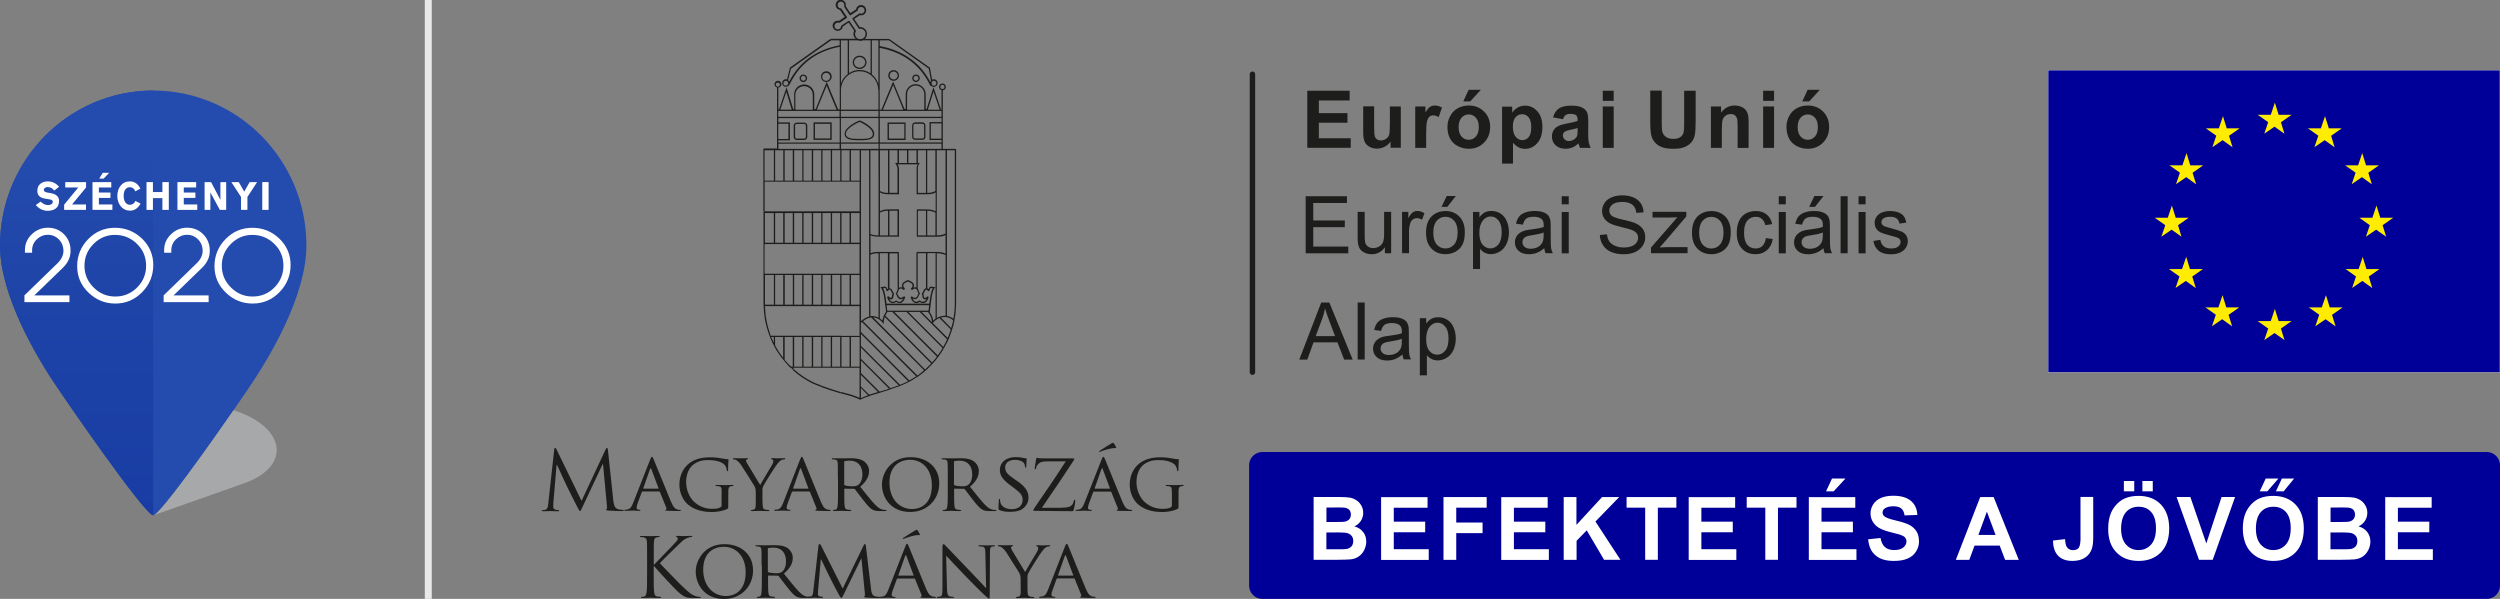 <svg width="359" height="86" viewBox="0 0 359 86" fill="none" xmlns="http://www.w3.org/2000/svg">
<rect x="0" y="0" width="359" height="86" fill="#808080" stroke="none"/>
<g clip-path="url(#clip0_149_3620)">
<path d="M62 86H61V0H62V86Z" fill="#E8E8E8"/>
<path d="M179.852 10.659V53.449" stroke="#1D1D1B" stroke-width="0.781" stroke-linecap="round"/>
<path d="M294.11 10.08H359V53.45H294.11V10.08Z" fill="#000099"/>
<path d="M326.622 18.187L325.152 19.197L325.712 17.547L324.212 16.487H326.082L326.672 14.737L327.212 16.487H329.072L327.542 17.557L328.052 19.217L326.622 18.187Z" fill="#FFEC00"/>
<path d="M326.622 47.827L325.152 48.837L325.712 47.177L324.212 46.107H326.082L326.672 44.357L327.212 46.107H329.072L327.542 47.177L328.052 48.837L326.622 47.827Z" fill="#FFEC00"/>
<path d="M311.842 32.979L310.372 33.989L310.932 32.339L309.422 31.269H311.292L311.882 29.519L312.432 31.269H314.292L312.762 32.339L313.262 33.989L311.842 32.979Z" fill="#FFEC00"/>
<path d="M313.945 25.437L312.475 26.447L313.035 24.797L311.525 23.737H313.395L313.985 21.987L314.525 23.737H316.385L314.855 24.807L315.365 26.467L313.945 25.437Z" fill="#FFEC00"/>
<path d="M319.167 20.127L317.697 21.137L318.257 19.487L316.757 18.427H318.627L319.217 16.677L319.757 18.427H321.617L320.087 19.497L320.597 21.157L319.167 20.127Z" fill="#FFEC00"/>
<path d="M333.821 20.127L332.351 21.137L332.911 19.487L331.411 18.427H333.281L333.871 16.677L334.421 18.427H336.281L334.751 19.497L335.251 21.157L333.821 20.127Z" fill="#FFEC00"/>
<path d="M339.174 25.437L337.704 26.447L338.264 24.797L336.754 23.737H338.624L339.214 21.987L339.764 23.737H341.624L340.094 24.807L340.594 26.467L339.174 25.437Z" fill="#FFEC00"/>
<path d="M313.88 40.341L312.41 41.351L312.97 39.701L311.47 38.641H313.34L313.94 36.891L314.48 38.641H316.34L314.81 39.711L315.32 41.371L313.88 40.341Z" fill="#FFEC00"/>
<path d="M319.104 45.84L317.634 46.85L318.194 45.2L316.694 44.14H318.564L319.154 42.39L319.694 44.14H321.554L320.024 45.21L320.534 46.87L319.104 45.84Z" fill="#FFEC00"/>
<path d="M333.95 45.84L332.48 46.85L333.04 45.2L331.54 44.14H333.41L334.01 42.39L334.55 44.14H336.41L334.88 45.21L335.39 46.87L333.95 45.84Z" fill="#FFEC00"/>
<path d="M339.236 40.341L337.766 41.351L338.326 39.701L336.826 38.641H338.696L339.286 36.891L339.826 38.641H341.686L340.156 39.711L340.656 41.371L339.236 40.341Z" fill="#FFEC00"/>
<path d="M341.212 32.979L339.742 33.989L340.302 32.339L338.802 31.269H340.672L341.262 29.519L341.812 31.269H343.672L342.142 32.339L342.652 33.989L341.212 32.979Z" fill="#FFEC00"/>
<path d="M294.114 10.074H358.984H294.114ZM358.984 10.074H294.114V53.494H358.984V10.074V10.074Z" stroke="white" stroke-width="0.033" stroke-miterlimit="22.926"/>
<path d="M259.796 14.563L261.336 12.893H259.576L258.806 14.563H259.796ZM258.566 16.903C258.846 16.593 259.186 16.433 259.596 16.433C260.006 16.433 260.346 16.593 260.626 16.903C260.906 17.213 261.046 17.663 261.046 18.243C261.046 18.843 260.906 19.293 260.626 19.603C260.346 19.913 260.006 20.073 259.596 20.073C259.186 20.073 258.836 19.913 258.566 19.603C258.286 19.293 258.146 18.843 258.146 18.253C258.146 17.673 258.286 17.223 258.566 16.903ZM256.916 19.913C257.166 20.383 257.546 20.743 258.046 20.993C258.536 21.243 259.056 21.363 259.606 21.363C260.486 21.363 261.216 21.063 261.796 20.473C262.376 19.883 262.666 19.133 262.666 18.243C262.666 17.353 262.376 16.613 261.806 16.033C261.236 15.453 260.496 15.153 259.596 15.153C259.016 15.153 258.486 15.283 258.016 15.543C257.546 15.803 257.176 16.173 256.926 16.663C256.666 17.153 256.536 17.653 256.536 18.173C256.536 18.863 256.666 19.443 256.916 19.913ZM254.756 15.293H253.186V21.233H254.756V15.293ZM254.756 13.033H253.186V14.483H254.756V13.033ZM251.106 17.543C251.106 17.083 251.076 16.733 251.016 16.483C250.956 16.233 250.856 16.013 250.706 15.823C250.556 15.633 250.346 15.473 250.056 15.343C249.766 15.213 249.456 15.153 249.106 15.153C248.316 15.153 247.666 15.483 247.146 16.163V15.293H245.686V21.233H247.256V18.543C247.256 17.883 247.296 17.423 247.376 17.183C247.456 16.933 247.606 16.743 247.816 16.593C248.036 16.443 248.276 16.373 248.546 16.373C248.756 16.373 248.946 16.423 249.096 16.533C249.246 16.633 249.356 16.783 249.426 16.973C249.496 17.163 249.526 17.573 249.526 18.213V21.243H251.096L251.106 17.543ZM236.976 17.403C236.976 18.323 237.026 19.013 237.136 19.483C237.216 19.803 237.366 20.103 237.596 20.393C237.826 20.683 238.146 20.913 238.556 21.093C238.956 21.273 239.556 21.363 240.336 21.363C240.986 21.363 241.506 21.283 241.916 21.113C242.316 20.943 242.636 20.723 242.876 20.443C243.116 20.163 243.276 19.823 243.366 19.413C243.456 19.003 243.496 18.313 243.496 17.333V13.033H241.846V17.563C241.846 18.213 241.826 18.673 241.776 18.953C241.726 19.233 241.586 19.463 241.346 19.653C241.106 19.843 240.756 19.943 240.286 19.943C239.826 19.943 239.456 19.843 239.196 19.633C238.926 19.433 238.756 19.163 238.686 18.823C238.646 18.613 238.626 18.153 238.626 17.453V13.013H236.976V17.403ZM231.726 15.293H230.156V21.233H231.726V15.293ZM231.726 13.033H230.156V14.483H231.726V13.033ZM226.546 18.693C226.546 19.073 226.526 19.323 226.486 19.453C226.426 19.663 226.296 19.833 226.106 19.973C225.846 20.163 225.576 20.253 225.296 20.253C225.046 20.253 224.836 20.173 224.676 20.013C224.516 19.853 224.426 19.663 224.426 19.443C224.426 19.223 224.526 19.033 224.736 18.893C224.866 18.803 225.156 18.713 225.586 18.623C226.026 18.533 226.346 18.453 226.546 18.383V18.693ZM224.826 16.523C224.986 16.413 225.206 16.353 225.476 16.353C225.886 16.353 226.166 16.423 226.326 16.543C226.476 16.673 226.546 16.883 226.546 17.193V17.353C226.266 17.473 225.756 17.603 225.016 17.733C224.476 17.833 224.056 17.963 223.766 18.103C223.476 18.243 223.256 18.443 223.096 18.703C222.936 18.963 222.856 19.263 222.856 19.603C222.856 20.113 223.036 20.533 223.386 20.863C223.736 21.193 224.216 21.363 224.826 21.363C225.176 21.363 225.496 21.293 225.806 21.173C226.116 21.043 226.396 20.843 226.666 20.583C226.676 20.613 226.696 20.673 226.726 20.773C226.786 20.973 226.836 21.133 226.876 21.233H228.426C228.286 20.953 228.196 20.683 228.146 20.443C228.096 20.193 228.066 19.813 228.066 19.293L228.076 17.463C228.076 16.783 228.006 16.313 227.866 16.053C227.726 15.793 227.486 15.583 227.146 15.423C226.806 15.253 226.286 15.173 225.586 15.173C224.816 15.173 224.236 15.313 223.846 15.583C223.456 15.863 223.176 16.283 223.016 16.853L224.436 17.113C224.546 16.833 224.666 16.633 224.826 16.523ZM217.626 16.843C217.876 16.543 218.196 16.403 218.586 16.403C218.956 16.403 219.266 16.553 219.516 16.853C219.766 17.153 219.886 17.613 219.886 18.243C219.886 18.913 219.766 19.393 219.526 19.683C219.286 19.973 218.976 20.123 218.616 20.123C218.236 20.123 217.916 19.963 217.646 19.643C217.386 19.323 217.246 18.833 217.246 18.163C217.246 17.583 217.376 17.143 217.626 16.843ZM215.696 23.493H217.266V20.503C217.556 20.823 217.846 21.043 218.106 21.173C218.366 21.303 218.666 21.373 218.996 21.373C219.686 21.373 220.276 21.093 220.756 20.553C221.246 20.003 221.486 19.233 221.486 18.243C221.486 17.273 221.246 16.523 220.766 15.983C220.286 15.443 219.696 15.173 219.006 15.173C218.606 15.173 218.246 15.263 217.926 15.453C217.606 15.643 217.346 15.883 217.156 16.183V15.313H215.696V23.493ZM211.116 14.563L212.656 12.893H210.896L210.126 14.563H211.116ZM209.876 16.903C210.156 16.593 210.496 16.433 210.906 16.433C211.316 16.433 211.656 16.593 211.936 16.903C212.216 17.213 212.356 17.663 212.356 18.243C212.356 18.843 212.216 19.293 211.936 19.603C211.656 19.913 211.316 20.073 210.906 20.073C210.496 20.073 210.146 19.913 209.876 19.603C209.596 19.293 209.456 18.843 209.456 18.253C209.456 17.673 209.596 17.223 209.876 16.903ZM208.236 19.913C208.496 20.383 208.866 20.743 209.366 20.993C209.856 21.243 210.376 21.363 210.926 21.363C211.806 21.363 212.536 21.063 213.116 20.473C213.696 19.883 213.986 19.133 213.986 18.243C213.986 17.353 213.706 16.613 213.126 16.033C212.546 15.453 211.816 15.153 210.916 15.153C210.336 15.153 209.806 15.283 209.336 15.543C208.866 15.803 208.506 16.173 208.246 16.663C207.986 17.153 207.856 17.653 207.856 18.173C207.846 18.863 207.976 19.443 208.236 19.913ZM204.796 19.393C204.796 18.383 204.836 17.723 204.926 17.403C205.016 17.083 205.136 16.863 205.286 16.743C205.436 16.623 205.626 16.563 205.846 16.563C206.076 16.563 206.316 16.653 206.586 16.823L207.066 15.453C206.736 15.253 206.396 15.153 206.036 15.153C205.786 15.153 205.556 15.213 205.356 15.343C205.156 15.473 204.936 15.733 204.686 16.133V15.293H203.226V21.233H204.796V19.393ZM201.156 21.233V15.293H199.586V17.793C199.586 18.643 199.546 19.173 199.466 19.393C199.386 19.613 199.246 19.793 199.026 19.943C198.816 20.093 198.576 20.163 198.306 20.163C198.066 20.163 197.876 20.113 197.726 19.993C197.576 19.883 197.466 19.733 197.416 19.543C197.356 19.353 197.326 18.843 197.326 18.003V15.273H195.756V19.033C195.756 19.593 195.826 20.033 195.966 20.343C196.106 20.663 196.336 20.903 196.656 21.083C196.976 21.253 197.326 21.343 197.726 21.343C198.116 21.343 198.486 21.253 198.836 21.073C199.186 20.893 199.476 20.643 199.686 20.323V21.213H201.156V21.233ZM193.966 21.233V19.853H189.386V17.623H193.496V16.243H189.386V14.423H193.806V13.033H187.726V21.223H193.966V21.233Z" fill="#1D1D1B"/>
<path d="M88.07 71.859C88.12 72.289 88.2 72.949 88.71 73.109C89.05 73.219 89.36 73.219 89.48 73.219C89.54 73.219 89.58 73.229 89.58 73.279C89.58 73.349 89.47 73.389 89.33 73.389C89.07 73.389 87.79 73.359 87.36 73.319C87.09 73.289 87.03 73.259 87.03 73.199C87.03 73.159 87.06 73.129 87.11 73.119C87.17 73.109 87.18 72.909 87.16 72.699L86.59 66.609H86.56L83.67 72.749C83.42 73.269 83.39 73.379 83.28 73.379C83.2 73.379 83.14 73.259 82.92 72.839C82.61 72.259 81.6 70.219 81.54 70.099C81.43 69.889 80.11 67.059 79.98 66.739H79.93L79.46 72.219C79.45 72.409 79.45 72.619 79.45 72.819C79.45 72.999 79.58 73.149 79.76 73.189C79.96 73.239 80.14 73.249 80.21 73.249C80.26 73.249 80.3 73.269 80.3 73.309C80.3 73.389 80.23 73.419 80.09 73.419C79.65 73.419 79.09 73.389 78.99 73.389C78.88 73.389 78.32 73.419 78 73.419C77.88 73.419 77.8 73.399 77.8 73.309C77.8 73.279 77.86 73.249 77.92 73.249C78.01 73.249 78.1 73.249 78.27 73.209C78.66 73.139 78.7 72.679 78.74 72.229L79.59 64.529C79.6 64.399 79.65 64.319 79.72 64.319C79.79 64.319 79.84 64.369 79.9 64.499L83.51 71.929L86.98 64.509C87.03 64.399 87.08 64.319 87.16 64.319C87.24 64.319 87.28 64.409 87.3 64.639L88.07 71.859Z" fill="#1D1D1B"/>
<path d="M94.528 70.168C94.578 70.168 94.578 70.148 94.558 70.098L93.528 67.348C93.468 67.198 93.408 67.198 93.348 67.348L92.378 70.098C92.368 70.148 92.378 70.168 92.418 70.168H94.528ZM93.368 65.988C93.498 65.658 93.548 65.598 93.618 65.598C93.728 65.598 93.758 65.738 93.868 65.968C94.058 66.388 95.718 70.538 96.358 72.058C96.738 72.948 97.018 73.088 97.238 73.158C97.388 73.208 97.548 73.218 97.648 73.218C97.708 73.218 97.778 73.238 97.778 73.298C97.778 73.358 97.658 73.378 97.538 73.378C97.388 73.378 96.618 73.378 95.898 73.348C95.698 73.338 95.528 73.338 95.528 73.278C95.528 73.228 95.548 73.228 95.598 73.208C95.658 73.178 95.768 73.098 95.688 72.938L94.758 70.638C94.738 70.588 94.718 70.578 94.668 70.578H92.268C92.218 70.578 92.188 70.598 92.158 70.658L91.568 72.258C91.468 72.508 91.418 72.758 91.418 72.928C91.418 73.128 91.598 73.198 91.768 73.198H91.858C91.938 73.198 91.968 73.228 91.968 73.278C91.968 73.338 91.908 73.358 91.818 73.358C91.568 73.358 91.008 73.318 90.888 73.318C90.778 73.318 90.258 73.358 89.838 73.358C89.708 73.358 89.638 73.328 89.638 73.278C89.638 73.228 89.688 73.198 89.728 73.198C89.798 73.198 89.958 73.188 90.038 73.168C90.508 73.108 90.708 72.758 90.908 72.248L93.368 65.988Z" fill="#1D1D1B"/>
<path d="M103.629 70.827C103.629 70.017 103.609 69.897 103.179 69.817C103.099 69.807 102.919 69.797 102.829 69.797C102.799 69.797 102.749 69.747 102.749 69.717C102.749 69.647 102.799 69.637 102.909 69.637C103.379 69.637 104.079 69.657 104.139 69.657C104.189 69.657 104.839 69.637 105.149 69.637C105.269 69.637 105.319 69.647 105.319 69.717C105.319 69.757 105.269 69.797 105.239 69.797C105.169 69.797 105.099 69.797 104.979 69.817C104.699 69.867 104.619 70.017 104.589 70.377C104.579 70.697 104.579 70.987 104.579 71.417V72.537C104.579 72.997 104.569 73.007 104.439 73.077C103.779 73.417 102.829 73.527 102.229 73.527C101.439 73.527 99.959 73.427 98.799 72.457C98.159 71.927 97.559 70.847 97.559 69.597C97.559 67.987 98.379 66.857 99.299 66.307C100.229 65.737 101.269 65.667 102.059 65.667C102.719 65.667 103.449 65.787 103.649 65.827C103.859 65.877 104.229 65.937 104.489 65.937C104.599 65.937 104.619 65.977 104.619 66.027C104.619 66.177 104.559 66.437 104.559 67.447C104.559 67.617 104.509 67.657 104.439 67.657C104.379 67.657 104.369 67.597 104.369 67.507C104.359 67.377 104.299 67.087 104.129 66.847C103.869 66.467 103.079 66.067 101.729 66.067C101.099 66.067 100.349 66.117 99.559 66.717C98.959 67.177 98.529 68.077 98.529 69.237C98.529 70.657 99.259 71.667 99.629 72.017C100.459 72.787 101.329 73.067 102.289 73.067C102.659 73.067 103.139 73.037 103.409 72.877C103.539 72.807 103.619 72.757 103.619 72.567V70.827H103.629Z" fill="#1D1D1B"/>
<path d="M108.528 70.775C108.528 70.235 108.458 70.035 108.298 69.745C108.218 69.585 106.808 67.355 106.458 66.825C106.208 66.445 105.958 66.225 105.778 66.095C105.628 65.995 105.428 65.955 105.338 65.955C105.278 65.955 105.228 65.905 105.228 65.865C105.228 65.815 105.268 65.795 105.358 65.795C105.558 65.795 106.338 65.815 106.388 65.815C106.458 65.815 106.878 65.795 107.288 65.795C107.408 65.795 107.428 65.815 107.428 65.865C107.428 65.895 107.358 65.935 107.268 65.965C107.188 66.005 107.138 66.045 107.138 66.135C107.138 66.275 107.208 66.395 107.278 66.525L109.168 69.655C109.378 69.225 110.678 67.085 110.868 66.755C110.998 66.525 111.048 66.365 111.048 66.235C111.048 66.095 110.998 66.015 110.878 65.975C110.788 65.955 110.728 65.905 110.728 65.855C110.728 65.825 110.788 65.795 110.898 65.795C111.168 65.795 111.538 65.815 111.618 65.815C111.688 65.815 112.438 65.795 112.638 65.795C112.708 65.795 112.768 65.815 112.768 65.855C112.768 65.905 112.718 65.965 112.638 65.965C112.518 65.965 112.318 65.995 112.158 66.095C111.958 66.215 111.858 66.315 111.638 66.595C111.298 66.995 109.828 69.355 109.618 69.785C109.438 70.135 109.488 70.455 109.488 70.785V71.645C109.488 71.815 109.488 72.235 109.528 72.655C109.548 72.945 109.618 73.135 109.928 73.185C110.068 73.215 110.308 73.235 110.398 73.235C110.458 73.235 110.478 73.285 110.478 73.315C110.478 73.365 110.418 73.395 110.308 73.395C109.728 73.395 109.058 73.365 108.998 73.365C108.948 73.365 108.288 73.395 107.978 73.395C107.858 73.395 107.818 73.365 107.818 73.315C107.818 73.285 107.838 73.235 107.898 73.235C107.988 73.235 108.108 73.215 108.208 73.185C108.418 73.135 108.488 72.955 108.518 72.655C108.528 72.225 108.528 71.805 108.528 71.635V70.775Z" fill="#1D1D1B"/>
<path d="M116.048 70.168C116.098 70.168 116.098 70.148 116.078 70.098L115.048 67.348C114.988 67.198 114.928 67.198 114.868 67.348L113.898 70.098C113.888 70.148 113.898 70.168 113.938 70.168H116.048ZM114.888 65.988C115.018 65.658 115.068 65.598 115.138 65.598C115.248 65.598 115.278 65.738 115.388 65.968C115.578 66.388 117.238 70.538 117.878 72.058C118.258 72.948 118.538 73.088 118.768 73.158C118.918 73.208 119.078 73.218 119.178 73.218C119.238 73.218 119.308 73.238 119.308 73.298C119.308 73.358 119.188 73.378 119.078 73.378C118.918 73.378 118.158 73.378 117.438 73.348C117.238 73.338 117.068 73.338 117.068 73.278C117.068 73.228 117.088 73.228 117.138 73.208C117.198 73.178 117.308 73.098 117.238 72.938L116.308 70.638C116.288 70.588 116.268 70.578 116.218 70.578H113.818C113.768 70.578 113.738 70.598 113.708 70.658L113.118 72.258C113.018 72.508 112.958 72.758 112.958 72.928C112.958 73.128 113.138 73.198 113.308 73.198H113.398C113.478 73.198 113.508 73.228 113.508 73.278C113.508 73.338 113.448 73.358 113.348 73.358C113.108 73.358 112.538 73.318 112.418 73.318C112.308 73.318 111.788 73.358 111.368 73.358C111.238 73.358 111.168 73.328 111.168 73.278C111.168 73.228 111.218 73.198 111.268 73.198C111.338 73.198 111.488 73.188 111.578 73.168C112.048 73.108 112.248 72.758 112.448 72.248L114.888 65.988Z" fill="#1D1D1B"/>
<path d="M121.218 69.552C121.218 69.612 121.248 69.642 121.288 69.682C121.438 69.762 121.968 69.832 122.428 69.832C122.678 69.832 122.958 69.822 123.208 69.652C123.568 69.422 123.838 68.882 123.838 68.122C123.838 66.872 123.158 66.152 122.048 66.152C121.738 66.152 121.408 66.182 121.308 66.212C121.258 66.232 121.228 66.272 121.228 66.332V69.552H121.218ZM120.318 68.702C120.318 67.142 120.318 66.862 120.298 66.542C120.268 66.202 120.218 66.032 119.868 65.982C119.788 65.972 119.607 65.962 119.517 65.962C119.487 65.962 119.438 65.912 119.438 65.882C119.438 65.822 119.488 65.802 119.608 65.802C120.078 65.802 120.778 65.822 120.838 65.822C120.948 65.822 121.818 65.802 122.138 65.802C122.798 65.802 123.528 65.862 124.078 66.242C124.338 66.432 124.798 66.912 124.798 67.612C124.798 68.352 124.488 69.072 123.528 69.902C124.378 70.962 125.098 71.872 125.698 72.502C126.258 73.072 126.598 73.162 126.858 73.202C127.058 73.232 127.168 73.232 127.228 73.232C127.288 73.232 127.318 73.282 127.318 73.312C127.318 73.372 127.258 73.392 127.068 73.392H126.418C125.828 73.392 125.568 73.332 125.308 73.192C124.858 72.952 124.478 72.472 123.888 71.712C123.448 71.172 122.988 70.522 122.768 70.252C122.718 70.202 122.698 70.192 122.628 70.192L121.308 70.172C121.258 70.172 121.238 70.192 121.238 70.252V70.492C121.238 71.462 121.238 72.242 121.288 72.652C121.328 72.952 121.388 73.142 121.698 73.182C121.838 73.202 122.068 73.232 122.158 73.232C122.228 73.232 122.238 73.282 122.238 73.312C122.238 73.352 122.188 73.392 122.078 73.392C121.508 73.392 120.848 73.352 120.808 73.352C120.798 73.352 120.098 73.392 119.778 73.392C119.668 73.392 119.608 73.372 119.608 73.312C119.608 73.272 119.627 73.232 119.688 73.232C119.778 73.232 119.908 73.212 120.008 73.182C120.208 73.132 120.228 72.942 120.278 72.652C120.338 72.242 120.338 71.452 120.338 70.482V68.702H120.318Z" fill="#1D1D1B"/>
<path d="M131.006 73.098C131.936 73.098 133.816 72.608 133.816 69.698C133.816 67.288 132.346 66.028 130.716 66.028C128.976 66.028 127.726 67.118 127.726 69.298C127.726 71.638 129.126 73.098 131.006 73.098ZM130.766 65.648C133.106 65.648 134.876 67.078 134.876 69.418C134.876 71.658 133.216 73.518 130.706 73.518C127.856 73.518 126.646 71.378 126.646 69.578C126.646 67.958 127.896 65.648 130.766 65.648Z" fill="#1D1D1B"/>
<path d="M137.001 69.552C137.001 69.612 137.021 69.642 137.071 69.682C137.221 69.762 137.751 69.832 138.211 69.832C138.461 69.832 138.741 69.822 138.991 69.652C139.351 69.422 139.611 68.882 139.611 68.122C139.611 66.872 138.931 66.152 137.811 66.152C137.501 66.152 137.171 66.182 137.071 66.212C137.021 66.232 136.991 66.272 136.991 66.332V69.552H137.001ZM136.101 68.702C136.101 67.142 136.101 66.862 136.081 66.542C136.051 66.202 136.001 66.032 135.651 65.982C135.561 65.972 135.391 65.962 135.291 65.962C135.261 65.962 135.211 65.912 135.211 65.882C135.211 65.822 135.261 65.802 135.371 65.802C135.841 65.802 136.541 65.822 136.601 65.822C136.711 65.822 137.581 65.802 137.901 65.802C138.561 65.802 139.291 65.862 139.841 66.242C140.101 66.432 140.561 66.912 140.561 67.612C140.561 68.352 140.251 69.072 139.291 69.902C140.141 70.962 140.861 71.872 141.461 72.502C142.011 73.072 142.361 73.162 142.621 73.202C142.821 73.232 142.931 73.232 142.991 73.232C143.051 73.232 143.091 73.282 143.091 73.312C143.091 73.372 143.031 73.392 142.841 73.392H142.191C141.601 73.392 141.341 73.332 141.081 73.192C140.631 72.952 140.251 72.472 139.661 71.712C139.221 71.172 138.761 70.522 138.541 70.252C138.491 70.202 138.471 70.192 138.401 70.192L137.081 70.172C137.031 70.172 137.011 70.192 137.011 70.252V70.492C137.011 71.462 137.011 72.242 137.061 72.652C137.101 72.952 137.161 73.142 137.471 73.182C137.611 73.202 137.831 73.232 137.931 73.232C138.001 73.232 138.011 73.282 138.011 73.312C138.011 73.352 137.961 73.392 137.851 73.392C137.281 73.392 136.621 73.352 136.571 73.352C136.561 73.352 135.861 73.392 135.541 73.392C135.431 73.392 135.371 73.372 135.371 73.312C135.371 73.272 135.401 73.232 135.451 73.232C135.541 73.232 135.681 73.212 135.771 73.182C135.971 73.132 135.991 72.942 136.041 72.652C136.101 72.242 136.101 71.452 136.101 70.482V68.702Z" fill="#1D1D1B"/>
<path d="M143.53 73.247C143.39 73.177 143.38 73.137 143.38 72.867C143.38 72.367 143.43 71.967 143.44 71.807C143.44 71.697 143.46 71.637 143.52 71.637C143.58 71.637 143.61 71.677 143.61 71.757C143.61 71.837 143.61 71.977 143.65 72.127C143.82 72.857 144.59 73.117 145.29 73.117C146.32 73.117 146.85 72.537 146.85 71.777C146.85 71.057 146.46 70.717 145.54 70.027L145.07 69.677C143.95 68.837 143.58 68.227 143.58 67.527C143.58 66.347 144.51 65.637 145.88 65.637C146.29 65.637 146.71 65.697 146.95 65.757C147.15 65.807 147.23 65.807 147.32 65.807C147.4 65.807 147.43 65.817 147.43 65.877C147.43 65.927 147.38 66.257 147.38 66.937C147.38 67.097 147.37 67.157 147.3 67.157C147.23 67.157 147.22 67.117 147.21 67.027C147.2 66.907 147.11 66.637 147.06 66.527C146.99 66.407 146.65 66.037 145.72 66.037C144.96 66.037 144.34 66.417 144.34 67.117C144.34 67.757 144.66 68.117 145.69 68.817L145.99 69.017C147.25 69.877 147.69 70.577 147.69 71.437C147.69 72.027 147.47 72.667 146.72 73.147C146.28 73.427 145.63 73.497 145.07 73.497C144.56 73.517 143.96 73.447 143.53 73.247Z" fill="#1D1D1B"/>
<path d="M152.373 72.909C153.473 72.909 153.753 72.729 153.993 72.449C154.103 72.319 154.173 72.049 154.203 71.909C154.223 71.819 154.263 71.759 154.323 71.759C154.383 71.759 154.403 71.789 154.403 71.989C154.403 72.309 154.263 72.899 154.193 73.149C154.133 73.399 154.123 73.409 153.883 73.409C152.143 73.409 150.393 73.359 148.573 73.359C148.453 73.359 148.383 73.349 148.383 73.279C148.383 73.229 148.393 73.159 148.523 72.969C150.083 70.719 151.613 68.479 153.043 66.249H150.853C150.323 66.249 149.703 66.239 149.373 66.419C149.003 66.609 148.813 66.979 148.783 67.209C148.763 67.359 148.703 67.389 148.643 67.389C148.593 67.389 148.583 67.339 148.583 67.259C148.583 67.139 148.733 66.229 148.793 65.929C148.803 65.789 148.823 65.739 148.883 65.739C148.973 65.739 149.053 65.799 149.323 65.809C150.313 65.839 150.813 65.829 151.143 65.829H154.053C154.203 65.829 154.263 65.849 154.263 65.909C154.263 65.959 154.253 66.029 154.203 66.089C152.693 68.399 151.183 70.649 149.613 72.919H152.373V72.909Z" fill="#1D1D1B"/>
<path d="M160.27 64.21C160.33 64.32 160.27 64.35 160.22 64.35C160.19 64.35 160.07 64.33 159.87 64.35C159.29 64.41 158.46 64.68 158.07 64.84C157.99 64.88 157.92 64.9 157.89 64.9C157.87 64.9 157.83 64.88 157.83 64.83C157.83 64.8 157.85 64.77 157.91 64.74C158.34 64.44 159.43 63.78 159.51 63.73C159.71 63.61 159.78 63.58 159.84 63.58C159.87 63.58 159.9 63.6 159.96 63.68C160.06 63.81 160.14 63.97 160.27 64.21ZM159.35 70.17C159.4 70.17 159.4 70.15 159.38 70.1L158.35 67.35C158.29 67.2 158.23 67.2 158.17 67.35L157.2 70.1C157.19 70.15 157.2 70.17 157.24 70.17H159.35ZM158.19 65.99C158.32 65.66 158.37 65.6 158.44 65.6C158.55 65.6 158.58 65.74 158.69 65.97C158.88 66.39 160.54 70.54 161.18 72.06C161.56 72.96 161.84 73.09 162.06 73.16C162.21 73.21 162.37 73.22 162.47 73.22C162.53 73.22 162.6 73.24 162.6 73.3C162.6 73.36 162.48 73.38 162.36 73.38C162.21 73.38 161.44 73.38 160.72 73.36C160.52 73.35 160.35 73.35 160.35 73.29C160.35 73.24 160.37 73.24 160.42 73.22C160.48 73.19 160.58 73.11 160.51 72.95L159.58 70.65C159.56 70.6 159.55 70.59 159.49 70.59H157.09C157.04 70.59 157.01 70.62 156.98 70.67L156.39 72.27C156.29 72.52 156.23 72.77 156.23 72.94C156.23 73.14 156.41 73.21 156.58 73.21H156.67C156.75 73.21 156.78 73.24 156.78 73.29C156.78 73.35 156.72 73.37 156.62 73.37C156.38 73.37 155.81 73.33 155.69 73.33C155.58 73.33 155.06 73.37 154.64 73.37C154.51 73.37 154.44 73.35 154.44 73.29C154.44 73.24 154.49 73.21 154.53 73.21C154.6 73.21 154.75 73.2 154.84 73.18C155.31 73.12 155.51 72.77 155.71 72.26L158.19 65.99Z" fill="#1D1D1B"/>
<path d="M168.276 70.827C168.276 70.017 168.256 69.897 167.826 69.817C167.746 69.807 167.566 69.797 167.476 69.797C167.446 69.797 167.396 69.747 167.396 69.717C167.396 69.647 167.446 69.637 167.556 69.637C168.026 69.637 168.726 69.657 168.786 69.657C168.836 69.657 169.486 69.637 169.806 69.637C169.926 69.637 169.976 69.647 169.976 69.717C169.976 69.757 169.926 69.797 169.896 69.797C169.826 69.797 169.756 69.797 169.636 69.817C169.356 69.867 169.276 70.017 169.246 70.377C169.236 70.697 169.236 70.987 169.236 71.417V72.537C169.236 72.997 169.226 73.007 169.096 73.077C168.436 73.417 167.486 73.527 166.886 73.527C166.096 73.527 164.616 73.427 163.466 72.457C162.826 71.927 162.226 70.847 162.226 69.597C162.226 67.987 163.036 66.857 163.966 66.307C164.896 65.737 165.936 65.667 166.726 65.667C167.386 65.667 168.116 65.787 168.316 65.827C168.526 65.877 168.896 65.937 169.156 65.937C169.266 65.937 169.286 65.977 169.286 66.027C169.286 66.177 169.226 66.437 169.226 67.447C169.226 67.617 169.176 67.657 169.106 67.657C169.046 67.657 169.036 67.597 169.036 67.507C169.026 67.377 168.966 67.087 168.796 66.847C168.536 66.467 167.746 66.067 166.396 66.067C165.776 66.067 165.016 66.117 164.226 66.717C163.626 67.177 163.196 68.077 163.196 69.237C163.196 70.657 163.926 71.667 164.296 72.017C165.126 72.787 165.996 73.067 166.956 73.067C167.326 73.067 167.806 73.037 168.076 72.877C168.206 72.807 168.286 72.757 168.286 72.567V70.827H168.276Z" fill="#1D1D1B"/>
<path d="M92.921 80.37C92.921 78.53 92.921 78.19 92.901 77.82C92.881 77.42 92.781 77.23 92.391 77.15C92.301 77.13 92.101 77.12 91.991 77.12C91.941 77.12 91.901 77.09 91.901 77.05C91.901 76.98 91.961 76.96 92.091 76.96C92.621 76.96 93.321 76.99 93.391 76.99C93.501 76.99 94.181 76.96 94.541 76.96C94.671 76.96 94.731 76.98 94.731 77.05C94.731 77.09 94.681 77.12 94.641 77.12C94.561 77.12 94.491 77.13 94.341 77.15C94.021 77.21 93.931 77.41 93.901 77.82C93.881 78.2 93.881 78.53 93.881 80.37V81.08H93.931C94.131 80.86 96.271 78.68 96.691 78.22C97.021 77.88 97.331 77.57 97.331 77.37C97.331 77.23 97.271 77.16 97.181 77.12C97.121 77.1 97.071 77.07 97.071 77.03C97.071 76.97 97.131 76.95 97.211 76.95C97.451 76.95 97.811 76.98 98.101 76.98C98.161 76.98 98.941 76.95 99.231 76.95C99.361 76.95 99.411 76.97 99.411 77.03C99.411 77.09 99.391 77.11 99.291 77.11C99.121 77.11 98.871 77.17 98.631 77.28C98.141 77.49 97.891 77.79 97.351 78.29C97.061 78.57 95.001 80.58 94.751 80.88C95.061 81.22 97.511 83.76 98.001 84.21C98.991 85.13 99.191 85.32 99.761 85.56C100.071 85.69 100.411 85.71 100.491 85.71C100.571 85.71 100.641 85.73 100.641 85.78C100.641 85.84 100.581 85.87 100.381 85.87H99.781C99.451 85.87 99.221 85.87 98.961 85.85C98.341 85.79 98.041 85.53 97.531 85.13C97.001 84.7 94.501 81.99 93.931 81.29H93.871V82.45C93.871 83.58 93.871 84.52 93.931 85.01C93.971 85.35 94.041 85.61 94.391 85.66C94.561 85.68 94.741 85.71 94.851 85.71C94.921 85.71 94.941 85.75 94.941 85.78C94.941 85.84 94.881 85.87 94.751 85.87C94.171 85.87 93.491 85.83 93.391 85.83C93.301 85.83 92.611 85.87 92.251 85.87C92.121 85.87 92.061 85.85 92.061 85.78C92.061 85.74 92.081 85.71 92.161 85.71C92.271 85.71 92.411 85.69 92.511 85.66C92.751 85.61 92.811 85.35 92.851 85.01C92.921 84.51 92.921 83.58 92.921 82.45V80.37Z" fill="#1D1D1B"/>
<path d="M104.267 85.591C105.197 85.591 107.077 85.091 107.077 82.191C107.077 79.781 105.607 78.521 103.967 78.521C102.227 78.521 100.977 79.601 100.977 81.791C100.987 84.121 102.387 85.591 104.267 85.591ZM104.027 78.141C106.367 78.141 108.137 79.571 108.137 81.911C108.137 84.151 106.477 86.011 103.967 86.011C101.127 86.011 99.907 83.871 99.907 82.071C99.907 80.441 101.157 78.141 104.027 78.141Z" fill="#1D1D1B"/>
<path d="M110.262 82.037C110.262 82.097 110.282 82.137 110.332 82.167C110.482 82.247 111.012 82.317 111.472 82.317C111.722 82.317 112.002 82.307 112.252 82.137C112.602 81.907 112.872 81.367 112.872 80.607C112.872 79.357 112.192 78.637 111.082 78.637C110.772 78.637 110.442 78.677 110.342 78.697C110.292 78.727 110.262 78.757 110.262 78.817V82.037ZM109.362 81.187C109.362 79.627 109.362 79.347 109.342 79.027C109.322 78.687 109.262 78.517 108.912 78.477C108.832 78.457 108.652 78.447 108.562 78.447C108.532 78.447 108.482 78.407 108.482 78.367C108.482 78.307 108.532 78.287 108.652 78.287C109.122 78.287 109.822 78.307 109.882 78.307C109.992 78.307 110.862 78.287 111.182 78.287C111.842 78.287 112.572 78.347 113.122 78.717C113.382 78.907 113.842 79.387 113.842 80.087C113.842 80.827 113.532 81.547 112.572 82.377C113.422 83.437 114.142 84.347 114.742 84.977C115.302 85.547 115.642 85.637 115.902 85.677C116.102 85.707 116.212 85.707 116.272 85.707C116.332 85.707 116.372 85.757 116.372 85.787C116.372 85.847 116.312 85.867 116.122 85.867H115.472C114.882 85.867 114.622 85.807 114.362 85.667C113.912 85.427 113.542 84.947 112.942 84.187C112.502 83.647 112.042 82.997 111.822 82.727C111.772 82.677 111.752 82.667 111.682 82.667L110.362 82.647C110.312 82.647 110.292 82.667 110.292 82.727V82.967C110.292 83.937 110.292 84.717 110.342 85.127C110.382 85.427 110.442 85.617 110.752 85.657C110.892 85.677 111.122 85.707 111.212 85.707C111.282 85.707 111.292 85.757 111.292 85.787C111.292 85.827 111.242 85.867 111.132 85.867C110.562 85.867 109.902 85.827 109.862 85.827C109.852 85.827 109.152 85.867 108.832 85.867C108.732 85.867 108.672 85.837 108.672 85.787C108.672 85.747 108.692 85.707 108.752 85.707C108.842 85.707 108.972 85.687 109.072 85.657C109.272 85.607 109.302 85.417 109.342 85.127C109.402 84.717 109.402 83.927 109.402 82.957V81.187H109.362Z" fill="#1D1D1B"/>
<path d="M125.08 84.577C125.12 84.927 125.18 85.477 125.61 85.617C125.91 85.707 126.18 85.707 126.28 85.707C126.33 85.707 126.36 85.727 126.36 85.777C126.36 85.837 126.27 85.877 126.15 85.877C125.91 85.877 124.76 85.847 124.38 85.817C124.13 85.797 124.08 85.757 124.08 85.707C124.08 85.667 124.1 85.637 124.15 85.627C124.21 85.617 124.22 85.457 124.2 85.267L123.7 80.187H123.68L121.18 85.317C120.97 85.757 120.91 85.847 120.81 85.847C120.72 85.847 120.66 85.757 120.46 85.387C120.19 84.887 119.5 83.607 119.24 83.057C118.93 82.417 118.09 80.727 117.92 80.317H117.87L117.47 84.847C117.46 84.997 117.46 85.187 117.46 85.357C117.46 85.507 117.56 85.607 117.71 85.637C117.89 85.687 118.04 85.697 118.11 85.697C118.14 85.697 118.19 85.727 118.19 85.767C118.19 85.837 118.12 85.867 118 85.867C117.61 85.867 117.11 85.827 117.03 85.827C116.93 85.827 116.44 85.867 116.16 85.867C116.05 85.867 115.98 85.837 115.98 85.767C115.98 85.727 116.03 85.697 116.08 85.697C116.16 85.697 116.24 85.687 116.39 85.657C116.73 85.597 116.74 85.237 116.79 84.857L117.54 78.307C117.55 78.197 117.6 78.127 117.66 78.127C117.73 78.127 117.81 78.167 117.87 78.277L121.01 84.517L124.03 78.297C124.08 78.197 124.12 78.127 124.19 78.127C124.26 78.127 124.32 78.207 124.34 78.397L125.08 84.577Z" fill="#1D1D1B"/>
<path d="M132.078 76.696C132.138 76.806 132.078 76.846 132.028 76.846C131.998 76.846 131.878 76.826 131.678 76.846C131.098 76.906 130.278 77.176 129.878 77.336C129.798 77.376 129.728 77.396 129.698 77.396C129.668 77.396 129.638 77.366 129.638 77.326C129.638 77.296 129.658 77.266 129.718 77.236C130.148 76.936 131.238 76.276 131.328 76.226C131.528 76.106 131.598 76.076 131.658 76.076C131.688 76.076 131.718 76.106 131.778 76.186C131.868 76.296 131.948 76.456 132.078 76.696ZM131.158 82.656C131.208 82.656 131.208 82.636 131.188 82.586L130.158 79.836C130.098 79.676 130.038 79.676 129.978 79.836L129.008 82.586C128.998 82.636 129.008 82.656 129.048 82.656H131.158ZM129.998 78.476C130.128 78.146 130.178 78.086 130.248 78.086C130.358 78.086 130.388 78.226 130.498 78.456C130.688 78.876 132.348 83.026 132.988 84.546C133.368 85.436 133.648 85.576 133.868 85.646C134.018 85.686 134.178 85.706 134.278 85.706C134.338 85.706 134.408 85.726 134.408 85.786C134.408 85.846 134.288 85.866 134.168 85.866C134.008 85.866 133.248 85.866 132.528 85.846C132.328 85.836 132.158 85.836 132.158 85.776C132.158 85.736 132.178 85.736 132.228 85.706C132.288 85.676 132.398 85.596 132.328 85.436L131.398 83.136C131.378 83.086 131.358 83.076 131.298 83.076H128.898C128.848 83.076 128.818 83.106 128.788 83.156L128.198 84.766C128.108 85.016 128.038 85.266 128.038 85.436C128.038 85.636 128.218 85.706 128.398 85.706H128.488C128.578 85.706 128.598 85.736 128.598 85.786C128.598 85.846 128.538 85.866 128.448 85.866C128.198 85.866 127.638 85.826 127.518 85.826C127.408 85.826 126.888 85.866 126.468 85.866C126.338 85.866 126.268 85.846 126.268 85.786C126.268 85.736 126.318 85.706 126.358 85.706C126.428 85.706 126.578 85.686 126.668 85.676C127.138 85.616 127.338 85.266 127.538 84.756L129.998 78.476Z" fill="#1D1D1B"/>
<path d="M135.987 84.499C136.007 85.329 136.107 85.569 136.387 85.649C136.577 85.689 136.817 85.709 136.907 85.709C136.957 85.709 136.987 85.739 136.987 85.789C136.987 85.849 136.917 85.869 136.797 85.869C136.207 85.869 135.797 85.829 135.697 85.829C135.597 85.829 135.167 85.869 134.697 85.869C134.587 85.869 134.527 85.859 134.527 85.789C134.527 85.739 134.557 85.709 134.607 85.709C134.687 85.709 134.877 85.689 135.037 85.649C135.297 85.579 135.337 85.309 135.337 84.399V78.649C135.337 78.249 135.397 78.139 135.477 78.139C135.597 78.139 135.777 78.339 135.877 78.449C136.047 78.619 137.557 80.229 139.157 81.879C140.187 82.939 141.297 84.139 141.607 84.469L141.497 79.439C141.487 78.789 141.427 78.569 141.107 78.509C140.917 78.469 140.677 78.459 140.597 78.459C140.527 78.459 140.517 78.399 140.517 78.369C140.517 78.309 140.597 78.299 140.717 78.299C141.187 78.299 141.687 78.319 141.807 78.319C141.927 78.319 142.267 78.299 142.697 78.299C142.807 78.299 142.887 78.309 142.887 78.369C142.887 78.409 142.837 78.459 142.767 78.459C142.717 78.459 142.637 78.459 142.517 78.489C142.177 78.559 142.157 78.759 142.157 79.359L142.127 85.239C142.127 85.899 142.117 85.959 142.047 85.959C141.937 85.959 141.837 85.869 141.257 85.349C141.147 85.249 139.647 83.779 138.557 82.639C137.357 81.379 136.187 80.149 135.867 79.799L135.987 84.499Z" fill="#1D1D1B"/>
<path d="M146.565 83.258C146.565 82.718 146.495 82.508 146.345 82.228C146.255 82.078 144.855 79.848 144.505 79.318C144.255 78.938 144.005 78.708 143.825 78.588C143.675 78.488 143.465 78.448 143.385 78.448C143.325 78.448 143.285 78.398 143.285 78.348C143.285 78.298 143.315 78.278 143.415 78.278C143.615 78.278 144.395 78.308 144.445 78.308C144.515 78.308 144.945 78.278 145.345 78.278C145.465 78.278 145.485 78.308 145.485 78.348C145.485 78.388 145.415 78.418 145.315 78.458C145.235 78.488 145.185 78.538 145.185 78.628C145.185 78.768 145.255 78.888 145.325 79.018L147.215 82.148C147.425 81.718 148.725 79.578 148.915 79.248C149.045 79.028 149.095 78.858 149.095 78.728C149.095 78.588 149.045 78.508 148.935 78.468C148.845 78.448 148.785 78.398 148.785 78.348C148.785 78.318 148.845 78.288 148.955 78.288C149.225 78.288 149.595 78.318 149.675 78.318C149.745 78.318 150.495 78.288 150.695 78.288C150.765 78.288 150.825 78.318 150.825 78.348C150.825 78.398 150.775 78.458 150.695 78.458C150.575 78.458 150.375 78.488 150.215 78.588C150.015 78.708 149.915 78.808 149.695 79.088C149.355 79.488 147.895 81.848 147.675 82.278C147.495 82.628 147.545 82.948 147.545 83.278V84.138C147.545 84.308 147.545 84.728 147.575 85.148C147.595 85.438 147.665 85.628 147.975 85.678C148.115 85.708 148.355 85.728 148.445 85.728C148.505 85.728 148.525 85.778 148.525 85.808C148.525 85.858 148.465 85.888 148.365 85.888C147.785 85.888 147.115 85.848 147.055 85.848C147.005 85.848 146.345 85.888 146.035 85.888C145.915 85.888 145.875 85.858 145.875 85.808C145.875 85.778 145.895 85.728 145.955 85.728C146.045 85.728 146.165 85.708 146.265 85.678C146.475 85.628 146.545 85.438 146.575 85.148C146.565 84.718 146.565 84.288 146.565 84.128V83.258Z" fill="#1D1D1B"/>
<path d="M154.086 82.661C154.136 82.661 154.136 82.641 154.116 82.591L153.086 79.841C153.026 79.691 152.966 79.691 152.906 79.841L151.936 82.591C151.926 82.641 151.936 82.661 151.966 82.661H154.086ZM152.926 78.481C153.056 78.151 153.106 78.091 153.176 78.091C153.286 78.091 153.316 78.231 153.426 78.451C153.616 78.881 155.286 83.021 155.916 84.541C156.296 85.431 156.576 85.571 156.796 85.641C156.946 85.681 157.106 85.701 157.206 85.701C157.266 85.701 157.336 85.721 157.336 85.781C157.336 85.841 157.216 85.861 157.096 85.861C156.946 85.861 156.176 85.861 155.456 85.831C155.256 85.821 155.086 85.821 155.086 85.761C155.086 85.721 155.106 85.721 155.156 85.691C155.216 85.661 155.326 85.581 155.256 85.421L154.326 83.121C154.306 83.071 154.286 83.061 154.236 83.061H151.836C151.786 83.061 151.756 83.081 151.726 83.141L151.136 84.751C151.036 85.001 150.986 85.251 150.986 85.421C150.986 85.621 151.166 85.691 151.336 85.691H151.426C151.506 85.691 151.536 85.721 151.536 85.771C151.536 85.831 151.476 85.851 151.386 85.851C151.136 85.851 150.566 85.811 150.456 85.811C150.356 85.811 149.836 85.851 149.406 85.851C149.276 85.851 149.206 85.821 149.206 85.771C149.206 85.721 149.256 85.691 149.296 85.691C149.366 85.691 149.516 85.681 149.606 85.661C150.076 85.601 150.276 85.251 150.476 84.741L152.926 78.481Z" fill="#1D1D1B"/>
<path d="M115.316 54.044L115.216 53.974C114.786 53.694 114.376 53.354 113.966 52.994L113.846 53.134C114.256 53.514 114.676 53.854 115.116 54.144L115.226 54.224C115.686 54.514 116.136 54.784 116.596 55.024L116.666 54.834C116.226 54.614 115.756 54.354 115.316 54.044Z" fill="#1D1D1B"/>
<path d="M119.38 55.881L118.02 55.401L117.95 55.591L119.32 56.061L120.67 56.481L120.72 56.301L119.38 55.881Z" fill="#1D1D1B"/>
<path d="M117.15 55.054L116.65 54.824L116.58 55.014L117.07 55.224L117.96 55.584L118.03 55.394L117.15 55.054Z" fill="#1D1D1B"/>
<path d="M112.274 51.511C112.264 51.511 112.274 51.501 112.264 51.491L112.244 51.461L112.274 51.511Z" fill="#1D1D1B"/>
<path d="M127.65 17.79H128.75H129.86V19.9H128.75H127.65V17.79ZM128.75 20.1H130.04V17.59H129.95H128.75H127.45V20.1H128.75Z" fill="#1D1D1B"/>
<path d="M115.008 11.237C115.008 11.047 115.178 10.887 115.358 10.887C115.548 10.887 115.708 11.047 115.708 11.237C115.708 11.437 115.548 11.597 115.358 11.597C115.178 11.587 115.008 11.427 115.008 11.237ZM115.898 11.237C115.898 10.937 115.668 10.707 115.358 10.707C115.048 10.707 114.818 10.937 114.818 11.237C114.818 11.537 115.048 11.787 115.358 11.787C115.668 11.787 115.898 11.527 115.898 11.237Z" fill="#1D1D1B"/>
<path d="M131.888 11.237C131.888 11.427 131.728 11.587 131.538 11.597C131.348 11.597 131.188 11.437 131.188 11.237C131.188 11.047 131.348 10.887 131.538 10.887C131.728 10.887 131.888 11.047 131.888 11.237ZM131.538 10.697C131.228 10.697 130.998 10.927 130.998 11.227C130.998 11.527 131.228 11.777 131.538 11.777C131.828 11.777 132.078 11.517 132.078 11.227C132.088 10.937 131.828 10.707 131.538 10.697Z" fill="#1D1D1B"/>
<path d="M123.438 8.195C123.888 8.195 124.248 8.545 124.248 8.955C124.248 9.355 123.888 9.715 123.448 9.715H123.438C122.998 9.715 122.638 9.365 122.638 8.955C122.638 8.535 122.998 8.195 123.438 8.195ZM123.438 9.905C123.998 9.905 124.428 9.475 124.428 8.955C124.428 8.425 123.998 7.995 123.448 7.995H123.438C122.888 7.995 122.458 8.425 122.458 8.955C122.458 9.475 122.888 9.905 123.438 9.905Z" fill="#1D1D1B"/>
<path d="M128.904 10.843C128.904 11.163 128.634 11.413 128.334 11.413C128.024 11.413 127.754 11.153 127.754 10.843C127.754 10.523 128.014 10.273 128.334 10.273C128.634 10.273 128.904 10.523 128.904 10.843ZM128.324 10.073C127.894 10.073 127.554 10.413 127.554 10.843C127.554 11.263 127.894 11.603 128.324 11.603C128.744 11.603 129.094 11.263 129.094 10.843C129.094 10.413 128.754 10.073 128.324 10.073Z" fill="#1D1D1B"/>
<path d="M131.162 18.02C131.162 17.88 131.272 17.779 131.402 17.779H131.932H132.472C132.582 17.779 132.702 17.88 132.702 18.02V19.649C132.702 19.77 132.582 19.88 132.472 19.88H131.932H131.402C131.272 19.88 131.162 19.77 131.162 19.649V18.02ZM131.402 20.079H131.932H132.472C132.702 20.079 132.892 19.88 132.892 19.649V18.02C132.892 17.779 132.702 17.57 132.472 17.57H131.932H131.402C131.162 17.57 130.982 17.779 130.982 18.02V19.649C130.982 19.88 131.162 20.079 131.402 20.079Z" fill="#1D1D1B"/>
<path d="M125.215 19.589C125.065 19.759 124.725 19.959 123.935 19.939H123.465C123.455 19.939 123.455 19.939 123.445 19.949C123.445 19.949 123.445 19.939 123.435 19.939H122.955C122.095 19.949 121.735 19.739 121.595 19.569C121.435 19.409 121.465 19.249 121.465 19.229C121.435 18.359 123.355 17.549 123.445 17.499C123.545 17.559 125.355 18.369 125.325 19.219C125.335 19.249 125.365 19.409 125.215 19.589ZM125.535 19.209C125.575 18.209 123.595 17.329 123.515 17.309C123.495 17.299 123.475 17.309 123.445 17.309C123.435 17.309 123.415 17.299 123.405 17.309C123.305 17.329 121.255 18.219 121.295 19.229C121.295 19.209 121.245 19.449 121.445 19.689C121.705 19.989 122.205 20.129 122.965 20.129H123.445C123.455 20.129 123.455 20.119 123.455 20.119L123.465 20.129H123.935C124.645 20.129 125.115 19.989 125.375 19.709C125.565 19.479 125.535 19.219 125.535 19.209Z" fill="#1D1D1B"/>
<path d="M119.229 19.883H118.129H117.029V17.783H118.129H119.229V19.883ZM119.339 17.573H118.119H116.829V20.083H118.119H119.429V17.573H119.339Z" fill="#1D1D1B"/>
<path d="M115.726 19.67C115.726 19.79 115.626 19.9 115.486 19.9H114.956H114.416C114.266 19.9 114.176 19.78 114.176 19.67V18.03C114.176 17.9 114.266 17.8 114.416 17.8H114.956H115.486C115.626 17.8 115.726 17.91 115.726 18.03V19.67ZM115.486 17.61H114.956H114.416C114.176 17.61 113.976 17.8 113.976 18.03V19.67C113.976 19.9 114.176 20.1 114.416 20.1H114.956H115.486C115.726 20.1 115.926 19.9 115.926 19.67V18.03C115.916 17.79 115.726 17.61 115.486 17.61Z" fill="#1D1D1B"/>
<path d="M137.11 43.544C137.11 44.014 137.09 44.474 137.03 44.914C137 45.204 136.96 45.494 136.91 45.774C136.68 45.604 136.36 45.424 135.98 45.364V21.574H137.11V43.544ZM136.75 46.554C136.71 46.734 136.64 46.924 136.59 47.104L135.26 45.754L135.11 45.604C135.9 45.364 136.52 45.694 136.87 45.984C136.85 46.074 136.84 46.164 136.82 46.264C136.82 46.264 136.83 46.264 136.83 46.254C136.82 46.314 136.8 46.384 136.75 46.554ZM123.63 57.174V55.734L124.65 56.764C124.23 56.914 123.9 57.044 123.63 57.174ZM122.2 48.394H123.44V52.654H122.2V48.394ZM122 52.654H121.42H120.84V48.394H121.42H122V52.654ZM120.75 48.214H120.66H120.08H119.5H119.4H119.31H118.71H118.11H118.03H117.93H117.35H116.77H116.65H116.57H115.98H115.39H115.31H115.21H114.63H114.05H113.95H113.28H112.7H112.6H112.49H111.91H111.33H111.25H111.15H110.96H110.68C110.67 48.204 110.67 48.194 110.67 48.184V48.174L110.65 48.154H110.66L110.64 48.104C110.4 47.414 110.19 46.694 110.06 45.964C109.93 45.314 109.87 44.644 109.85 43.964H110.52H111.16H111.34H111.92H112.5H112.71H113.29H113.87H114.06H114.64H115.22H115.4H115.99H116.58H116.78H117.36H117.94H118.11H118.7H119.3H119.49H120.07H120.65H120.84H121.42H122.11H122.19H123.43V48.234H122.19H122.11H121.42H120.84L120.75 48.214ZM120.07 52.654H119.49V48.394H120.07H120.65V52.654H120.07ZM119.3 52.654H118.7H118.11V48.394H118.7H119.3V52.654ZM117.93 52.654H117.35H116.77V48.394H117.35H117.93V52.654ZM116.57 52.654H115.98H115.39V48.394H115.98H116.57V52.654ZM114.62 52.654H114.04V48.394H114.62H115.2V52.654H114.62ZM113.85 52.654H113.62L113.52 52.564L113.47 52.524L113.17 52.224C113.17 52.224 112.77 51.764 112.76 51.764L112.68 51.654V48.394H113.26H113.84V52.654H113.85ZM112.68 52.004V51.994C112.69 52.004 112.69 52.024 112.71 52.024L112.68 52.004ZM111.13 49.224C111.11 49.184 111.09 49.144 111.08 49.144L111.07 49.114C110.95 48.884 110.85 48.634 110.74 48.394H110.93H111.12V49.224H111.13ZM112.47 51.394C112.41 51.314 112.34 51.224 112.34 51.214C112.34 51.204 111.92 50.634 111.92 50.634L111.81 50.464C111.81 50.464 111.5 49.944 111.49 49.934L111.3 49.584V48.394H111.88H112.46V51.394H112.47ZM111.13 43.754H110.49H109.85V39.494H110.49H111.13V43.754ZM111.31 39.494H111.89H112.47V43.754H111.89H111.31V39.494ZM113.85 39.494V43.754H113.27H112.69V39.494H113.27H113.85ZM115.2 43.754H114.62H114.04V39.494H114.62H115.2V43.754ZM116.57 39.494V43.754H115.98H115.39V39.494H115.98H116.57ZM116.77 39.494H117.35H117.93V43.754H117.35H116.77V39.494ZM118.11 39.494H118.7H119.3V43.754H118.7H118.11V39.494ZM120.66 43.754H120.08H119.5V39.494H120.08H120.66V43.754ZM122 39.494V43.754H121.42H120.84V39.494H121.42H122ZM109.79 39.274V35.044H110.48H111.12H111.3H111.88H112.46H112.67H113.25H113.83H114.02H114.6H115.18H115.36H115.95H116.54H116.74H117.32H117.9H118.11H118.7H119.3H119.49H120.07H120.65H120.84H121.42H122.19H123.43V39.304H122.19H122.11H121.42H120.84H120.74H120.65H120.07H119.49H119.39H119.3H118.7H118.11H118.03H117.93H117.35H116.77H116.65H116.57H115.98H115.39H115.31H115.21H114.63H114.05H113.95H113.86H113.28H112.7H112.6H112.49H111.91H111.33H111.25H111.15H110.51H109.82L109.79 39.274ZM109.84 30.594H110.48H111.12V34.854H110.48H109.84V30.594ZM111.89 30.594H112.47V34.854H111.89H111.31V30.594H111.89ZM112.68 30.594H113.26H113.84V34.854H113.26H112.68V30.594ZM114.04 30.594H114.62H115.2V34.854H114.62H114.04V30.594ZM115.39 30.594H115.98H116.57V34.854H115.98H115.39V30.594ZM117.35 30.594H117.93V34.854H117.35H116.77V30.594H117.35ZM118.7 30.594H119.3V34.854H118.7H118.11V30.594H118.7ZM119.49 30.594H120.07H120.65V34.854H120.07H119.49V30.594ZM120.84 30.594H121.42H122V34.854H121.42H120.84V30.594ZM123.44 34.844H122.2V30.594H123.44V34.844ZM122.2 25.944V21.574H123.44V21.374H123.36H122.08H120.77V20.634H126.16V21.374H125.92H125.01H124.91H124.82H124.81H124.75H124.65H123.45V21.574V25.944H122.2ZM120.84 21.574H122V25.944H120.84V21.574ZM119.49 21.574H120.66V25.944H119.49V21.574ZM118.11 21.574H119.3V25.944H118.11V21.574ZM116.77 21.574H117.93V25.944H116.77V21.574ZM115.38 21.574H116.57V25.944H115.38V21.574ZM114.04 21.574H115.21V25.944H114.04V21.574ZM112.68 21.574H113.84V25.944H112.68V21.574ZM111.31 21.574H112.48V25.944H111.31V21.574ZM109.79 25.944V25.924V21.574H111.13V25.944H109.79ZM111.76 20.634H120.57V21.374H117.99H116.62V21.394V21.374H113.91H112.56V21.394V21.374H111.78V20.634H111.76ZM111.41 12.144C111.41 11.984 111.53 11.854 111.7 11.854C111.86 11.854 111.99 11.994 111.99 12.144C111.99 12.304 111.86 12.444 111.7 12.444C111.53 12.444 111.41 12.304 111.41 12.144ZM120.22 15.934C120.22 15.944 120.23 15.954 120.23 15.954L120.28 15.934H120.56V16.774H111.75V15.934H120.22ZM112.92 13.204C113.03 13.604 113.54 15.234 113.69 15.744H112.05C112.2 15.324 112.78 13.624 112.92 13.204ZM115.46 12.374C116.15 12.374 116.71 12.914 116.71 13.604L116.72 15.754H114.22L114.21 13.604C114.22 12.914 114.78 12.374 115.46 12.374ZM118.71 12.304C118.83 12.634 119.84 15.034 120.14 15.754H117.29C117.57 15.084 118.58 12.634 118.71 12.304ZM120.76 12.954C120.77 11.444 121.97 10.234 123.44 10.234C124.91 10.244 126.11 11.454 126.11 12.954H126.15V15.744H120.76V12.954ZM112.84 12.304C112.64 12.304 112.49 12.154 112.49 11.964C112.49 11.764 112.64 11.614 112.84 11.604H112.85C113.04 11.604 113.19 11.754 113.19 11.964C113.19 11.964 113.19 11.964 113.19 11.974C113.19 11.984 113.18 11.994 113.17 12.004C113.17 12.014 113.17 12.014 113.17 12.024C113.13 12.184 113.01 12.304 112.84 12.304ZM113.58 9.864C113.64 9.824 119.32 5.814 119.34 5.794H120.57V6.504C118.8 6.834 117.29 7.494 116.05 8.424C114.93 9.264 114.04 10.364 113.32 11.714C113.28 11.634 113.23 11.574 113.16 11.524C113.19 11.454 113.56 9.924 113.58 9.864ZM120.76 11.974V5.804H121.73V10.644C121.29 10.974 120.95 11.434 120.76 11.974ZM123.21 5.814L123.56 5.874C123.68 5.874 123.8 5.844 123.91 5.794H125.02V10.534C124.57 10.224 124.02 10.044 123.44 10.044C122.88 10.044 122.36 10.214 121.92 10.494V5.794H123.18C123.19 5.804 123.2 5.814 123.21 5.814ZM123.39 5.614C123.25 5.584 123.11 5.534 123.01 5.424C122.88 5.294 122.79 5.104 122.79 4.914L122.81 4.694L122.9 4.504C122.92 4.464 122.92 4.414 122.89 4.374L122.05 3.114L121.99 3.034C121.96 2.994 121.88 2.974 121.84 3.004L120.84 3.664C120.82 3.684 120.8 3.724 120.8 3.774C120.79 3.874 120.72 3.974 120.65 4.084C120.55 4.164 120.44 4.214 120.31 4.214C120.18 4.214 120.06 4.174 119.96 4.084C119.87 3.984 119.83 3.874 119.83 3.734C119.83 3.614 119.87 3.494 119.96 3.394C120.06 3.304 120.18 3.244 120.31 3.234L120.39 3.244L120.47 3.264C120.52 3.264 120.55 3.264 120.59 3.254L121.58 2.594C121.63 2.534 121.64 2.474 121.61 2.414L120.83 1.254C120.82 1.224 120.77 1.204 120.73 1.204C120.61 1.204 120.5 1.144 120.41 1.054C120.33 0.974 120.28 0.844 120.28 0.734C120.28 0.604 120.32 0.484 120.41 0.384C120.51 0.274 120.63 0.224 120.74 0.224C120.89 0.224 121 0.274 121.09 0.364C121.2 0.464 121.24 0.574 121.24 0.714V0.794L121.23 0.884C121.21 0.914 121.21 0.944 121.23 0.984L122.04 2.204H122.06H122.08L122.17 2.184L123.12 1.544C123.15 1.524 123.17 1.494 123.17 1.454C123.18 1.334 123.23 1.214 123.32 1.134C123.42 1.044 123.53 0.994 123.65 0.994C123.78 0.994 123.91 1.034 124 1.134C124.09 1.214 124.15 1.334 124.15 1.464C124.15 1.594 124.1 1.734 124.01 1.814C123.92 1.914 123.81 1.964 123.68 1.964L123.6 1.954L123.51 1.924C123.47 1.904 123.44 1.924 123.4 1.934L122.45 2.584C122.4 2.624 122.38 2.694 122.41 2.734L123.31 4.084C123.34 4.124 123.38 4.144 123.45 4.134C123.44 4.134 123.48 4.124 123.48 4.124H123.53C123.73 4.124 123.93 4.194 124.07 4.334C124.22 4.464 124.29 4.664 124.29 4.854C124.3 5.054 124.22 5.234 124.09 5.394C123.98 5.504 123.84 5.564 123.7 5.594L123.39 5.614ZM133.36 9.844C133.39 9.914 133.68 11.564 133.69 11.614C133.65 11.664 133.62 11.724 133.6 11.784C132.88 10.434 131.99 9.354 130.87 8.534C129.63 7.584 128.11 6.944 126.33 6.614V5.794H127.65C127.92 5.994 133.31 9.814 133.36 9.844ZM134.11 11.594C134.3 11.594 134.46 11.754 134.46 11.954C134.46 12.144 134.3 12.314 134.11 12.314C133.91 12.314 133.77 12.154 133.77 11.954C133.77 11.744 133.91 11.594 134.11 11.594ZM125.2 5.794H126.14V12.074C125.96 11.494 125.61 10.994 125.15 10.634H125.2V5.794ZM135.2 16.774H126.33V15.934H135.2V16.774ZM128.26 12.214C128.41 12.574 129.51 15.274 129.71 15.754H126.78C127.03 15.144 128.11 12.564 128.26 12.214ZM131.5 12.284C132.19 12.284 132.73 12.844 132.73 13.534V15.754H130.25L130.26 13.534C130.25 12.834 130.81 12.284 131.5 12.284ZM134.94 15.754H133.24C133.36 15.364 133.92 13.554 134.05 13.144C134.2 13.584 134.9 15.624 134.94 15.754ZM135.78 21.584V33.654L135.72 33.554L135.53 33.644L135.5 33.664L135.35 33.694C135.12 33.764 134.87 33.794 134.62 33.794H134.52V32.284V21.574H135.69L135.78 21.584ZM134.95 45.454L134.9 45.474C134.84 45.494 134.8 45.534 134.74 45.554C134.72 45.564 134.69 45.574 134.67 45.584V45.594C134.62 45.614 134.57 45.644 134.52 45.664V36.374H134.62C134.87 36.374 135.12 36.404 135.35 36.474C135.5 36.514 135.63 36.554 135.75 36.614L135.79 36.554V45.344C135.54 45.324 135.27 45.364 134.97 45.464L134.95 45.454ZM136.47 47.514C136.36 47.844 136.24 48.184 136.09 48.524L134.39 46.824C134.25 46.684 134.11 46.544 133.97 46.404C133.98 46.364 134.01 46.314 134.01 46.314C134.01 46.304 134.29 45.954 134.76 45.734C134.81 45.704 134.86 45.694 134.91 45.674C134.94 45.714 135.07 45.844 135.25 46.024C135.7 46.484 136.43 47.204 136.52 47.304C136.51 47.384 136.49 47.444 136.47 47.514ZM132.85 53.054L131.64 51.844C131.05 51.254 130.32 50.524 129.56 49.754C127.64 47.834 125.56 45.754 125.39 45.574C126.22 45.634 126.72 46.304 126.72 46.314L126.9 46.554V46.264C126.9 46.264 126.91 45.924 127.05 45.524L129.55 48.024L129.7 48.174L130.84 49.314L133.72 52.204L133.07 52.834L132.85 53.054ZM129.25 55.254L124.22 50.244C123.88 49.904 123.66 49.684 123.66 49.684C123.65 49.674 123.64 49.694 123.63 49.684V47.954C123.97 48.294 125.19 49.514 126.52 50.844L130.41 54.744L130.38 54.754L129.75 55.044L129.25 55.254ZM127.87 55.744L123.66 51.544C123.65 51.534 123.64 51.544 123.63 51.544V49.914C124.32 50.604 128.83 55.124 129.05 55.334L129.04 55.344L128.78 55.434C128.49 55.534 128.04 55.694 127.87 55.744ZM126.31 56.234L126.06 55.984C125.4 55.324 123.67 53.604 123.67 53.604C123.66 53.594 123.65 53.594 123.64 53.584V51.784L127.67 55.824L126.82 56.094C126.54 56.164 126.32 56.234 126.31 56.234ZM123.63 53.834C123.97 54.184 125.2 55.414 125.79 56.004L126.08 56.294L125.98 56.324C125.96 56.344 124.85 56.664 124.85 56.664L124.86 56.684L124.84 56.694C124.75 56.614 123.65 55.524 123.65 55.524C123.64 55.514 123.63 55.514 123.62 55.504V53.834H123.63ZM126.15 21.584L126.16 27.494V30.474V31.864V33.804H126C125.73 33.804 125.48 33.764 125.26 33.704C125.26 33.704 125.09 33.624 124.99 33.584V21.584H126.15ZM126.14 16.774H120.75V15.934H126.14V16.774ZM135.2 17.524H133.57H133.48V20.104H135.21V20.454H126.34V16.954H135.21V17.524H135.2ZM135.2 19.914H133.67V17.724H135.2V19.914ZM134.43 21.374H134.33H133.99H133.74H133.15H133.07H132.98H132.97H132.71H132.39H131.81H131.71H131.61H131.6H131.44H131.02H130.43H130.34H130.24H130.23H130.15H129.66H129.08H128.98H128.9H128.88H128.46H128.3H127.72H127.62H127.51H127.18H126.93H126.35H126.33V20.634H135.2V21.374H134.52H134.43ZM134.33 33.804H133.74H133.15V30.264H133.16C133.37 30.264 133.57 30.294 133.74 30.324C133.79 30.334 133.84 30.344 133.89 30.364C134.06 30.404 134.2 30.464 134.33 30.544V32.294V33.804ZM132.97 33.804H132.39H131.81V30.264H132.39H132.97V33.804ZM127.72 30.264H128.3H128.88V33.804H128.3H127.72V30.264ZM127.52 33.804H126.94H126.36V31.864V30.544C126.49 30.464 126.63 30.404 126.78 30.364C126.83 30.354 126.89 30.334 126.94 30.324C127.12 30.284 127.32 30.264 127.51 30.264H127.52V33.804ZM127.52 21.584V27.694H127.51C127.32 27.694 127.12 27.684 126.94 27.644C126.89 27.634 126.83 27.624 126.78 27.604C126.63 27.564 126.5 27.494 126.36 27.424V21.584H127.52ZM128.63 23.544C128.73 23.694 128.81 23.874 128.86 24.064L128.88 24.154V27.684H128.3H127.72V21.574H128.88V23.394H128.53L128.63 23.544ZM130.24 21.584L130.25 23.404H129.67H129.09V21.584H130.24ZM131.6 21.584H131.61V23.404H131.02H130.44V21.584H131.6ZM132.97 21.584V27.694H132.39H131.81V23.984C131.84 23.814 131.91 23.664 131.98 23.544L132.09 23.394H131.81V21.574H132.96L132.97 21.584ZM134.33 27.424C134.19 27.494 134.05 27.564 133.89 27.604C133.84 27.614 133.79 27.634 133.74 27.644C133.56 27.684 133.36 27.694 133.16 27.694H133.15V21.584H134.32V27.424H134.33ZM133.83 46.274C133.57 46.014 133.31 45.754 133.09 45.534C132.71 45.154 132.43 44.864 132.35 44.794H133.09H133.25C133.81 45.444 133.83 46.254 133.83 46.274ZM131.89 48.264L128.43 44.794H130.16L133.23 47.864L135.35 49.984C135.15 50.334 134.92 50.694 134.66 51.034C134.59 50.954 133.29 49.654 131.89 48.264ZM128.22 44.614H128.19H127.41C127.4 44.494 127.35 44.074 127.35 44.074C127.35 44.064 127.34 43.924 127.33 43.824H130.38H133.41C133.41 43.914 133.4 44.064 133.4 44.064C133.39 44.064 133.34 44.444 133.33 44.614H132.16H132.11H130.36H129.96H128.22ZM128.92 41.524C128.89 41.584 128.86 41.644 128.84 41.714C128.79 41.844 128.76 41.964 128.68 42.074L128.62 42.114L128.78 42.434V42.464C128.83 42.584 128.89 42.694 128.96 42.774C129.08 42.924 129.22 42.974 129.36 42.974C129.47 42.974 129.6 42.924 129.71 42.854C129.6 43.064 129.48 43.224 129.33 43.304C129.17 43.374 128.97 43.354 128.75 43.174L128.71 43.154L128.64 43.174L128.43 43.304C128.28 43.354 128.16 43.354 128.05 43.314C127.95 43.264 127.85 43.174 127.76 43.054C127.74 43.014 127.73 42.964 127.71 42.904C127.74 42.944 127.78 42.964 127.81 42.984C127.93 43.014 128.04 42.994 128.16 42.904C128.27 42.814 128.29 42.624 128.33 42.414L128.37 42.104L128.34 42.074C128.23 41.984 128.2 41.884 128.16 41.784C128.13 41.694 128.07 41.554 127.95 41.474L127.92 41.454C127.84 41.414 127.78 41.404 127.73 41.414V36.384H128.9V41.544L128.92 41.524ZM131.78 41.424V36.364H132.97V41.394C132.93 41.404 132.9 41.414 132.86 41.434C132.85 41.434 132.82 41.454 132.82 41.454C132.69 41.534 132.65 41.674 132.6 41.754C132.57 41.874 132.52 41.974 132.44 42.064L132.37 42.094L132.44 42.404C132.46 42.614 132.5 42.804 132.6 42.894C132.7 42.984 132.83 43.004 132.93 42.974C132.98 42.954 133.01 42.934 133.06 42.894C133.03 42.954 133.01 43.004 132.98 43.044C132.91 43.164 132.81 43.254 132.7 43.304C132.59 43.344 132.47 43.344 132.33 43.294L132.06 43.144L131.99 43.164C131.76 43.334 131.57 43.364 131.39 43.294C131.25 43.224 131.12 43.054 131.03 42.844C131.15 42.914 131.26 42.964 131.37 42.964C131.52 42.964 131.65 42.914 131.77 42.764C131.84 42.684 131.88 42.574 131.94 42.454L132.11 42.114L132.08 42.074C131.99 41.974 131.94 41.844 131.91 41.724C131.87 41.624 131.85 41.524 131.81 41.464C131.81 41.454 131.79 41.444 131.78 41.424ZM129.9 41.374C129.79 41.274 129.73 41.164 129.71 41.044V41.014C129.71 40.904 129.77 40.804 129.83 40.724C129.92 40.644 130.05 40.584 130.19 40.524C130.19 40.524 130.31 40.454 130.37 40.414L130.38 40.424L130.58 40.524C130.71 40.584 130.84 40.644 130.93 40.724C130.99 40.804 131.05 40.904 131.05 41.014V41.044C131.04 41.154 130.98 41.274 130.85 41.374C130.83 41.394 130.81 41.424 130.81 41.474C130.81 41.504 130.83 41.544 130.85 41.574C130.9 41.644 130.99 41.654 131.04 41.604C131.18 41.484 131.29 41.424 131.4 41.444C131.49 41.444 131.58 41.504 131.67 41.604C131.69 41.634 131.72 41.724 131.75 41.784C131.77 41.884 131.83 42.024 131.89 42.144C131.87 42.214 131.78 42.394 131.78 42.394C131.74 42.494 131.69 42.594 131.62 42.654C131.56 42.744 131.48 42.774 131.4 42.774C131.28 42.774 131.15 42.704 131.01 42.604C130.97 42.564 130.89 42.564 130.84 42.594C130.78 42.634 130.77 42.704 130.78 42.774C130.93 43.134 131.1 43.364 131.33 43.474C131.55 43.574 131.78 43.544 132.07 43.364C132.14 43.404 132.28 43.474 132.28 43.474C132.45 43.544 132.63 43.544 132.78 43.484C132.93 43.424 133.06 43.314 133.15 43.154C133.23 43.054 133.3 42.904 133.34 42.744C133.36 42.684 133.34 42.614 133.28 42.574C133.21 42.544 133.13 42.564 133.09 42.624C133.04 42.704 132.96 42.774 132.9 42.774C132.86 42.794 132.79 42.784 132.73 42.734C132.68 42.694 132.65 42.514 132.64 42.384C132.64 42.384 132.61 42.244 132.61 42.164C132.7 42.054 132.75 41.934 132.79 41.854C132.84 41.754 132.87 41.684 132.94 41.624L132.95 41.604C133 41.594 133.04 41.584 133.08 41.604C133.12 41.604 133.15 41.644 133.2 41.694L133.21 41.734C133.25 41.794 133.3 41.814 133.36 41.814C133.42 41.804 133.48 41.754 133.49 41.694L133.53 41.544C133.57 41.444 133.62 41.394 133.64 41.374C133.67 41.354 133.69 41.344 133.73 41.354H133.76C133.82 41.384 133.88 41.384 133.94 41.384C133.69 41.854 133.56 42.754 133.45 43.604H130.37H127.3C127.21 42.754 127.07 41.864 126.82 41.384C126.87 41.374 126.93 41.374 127 41.344H127.03C127.06 41.334 127.1 41.344 127.12 41.364C127.18 41.394 127.22 41.464 127.24 41.534L127.27 41.684C127.29 41.744 127.33 41.804 127.4 41.804C127.46 41.804 127.52 41.784 127.56 41.724L127.58 41.684C127.6 41.634 127.65 41.594 127.7 41.594C127.73 41.574 127.77 41.584 127.8 41.594L127.82 41.614C127.9 41.674 127.94 41.744 127.97 41.834C128.01 41.934 128.05 42.054 128.15 42.154C128.14 42.214 128.11 42.364 128.11 42.364C128.09 42.494 128.06 42.684 128.01 42.724C127.97 42.774 127.91 42.784 127.85 42.764C127.8 42.764 127.73 42.694 127.67 42.614C127.62 42.554 127.56 42.524 127.48 42.564C127.42 42.604 127.38 42.674 127.4 42.734C127.46 42.894 127.51 43.034 127.59 43.144C127.7 43.304 127.81 43.414 127.97 43.474C128.13 43.534 128.28 43.534 128.48 43.464C128.48 43.464 128.62 43.404 128.69 43.354C128.96 43.524 129.21 43.564 129.44 43.464C129.65 43.354 129.83 43.134 129.97 42.764C130.01 42.694 129.97 42.624 129.92 42.584C129.87 42.554 129.8 42.554 129.74 42.594C129.6 42.694 129.48 42.764 129.36 42.764C129.26 42.764 129.19 42.724 129.11 42.644C129.06 42.584 129.02 42.484 128.96 42.384L128.95 42.364C128.95 42.364 128.88 42.204 128.83 42.134C128.92 42.014 128.96 41.884 129.01 41.774C129.04 41.684 129.06 41.614 129.08 41.584C129.16 41.494 129.24 41.434 129.33 41.434C129.46 41.414 129.56 41.474 129.69 41.594C129.74 41.644 129.83 41.634 129.88 41.564C129.92 41.534 129.92 41.494 129.92 41.464C129.94 41.424 129.93 41.384 129.9 41.374ZM125.17 45.384H125.13L124.99 45.394V45.314V36.594L125.26 36.474C125.49 36.404 125.73 36.374 126 36.374H126.16V45.624C125.9 45.474 125.57 45.374 125.17 45.384ZM126.98 45.184L126.93 45.284C126.93 45.294 126.92 45.294 126.92 45.304L126.91 45.334C126.8 45.624 126.73 45.874 126.72 46.034C126.63 45.944 126.5 45.834 126.34 45.734V36.364H127.5V41.434H127.57C127.51 41.464 127.46 41.484 127.42 41.534C127.4 41.514 127.4 41.474 127.4 41.474C127.37 41.364 127.3 41.274 127.23 41.214C127.16 41.154 127.06 41.134 126.97 41.154L126.92 41.164C126.83 41.194 126.75 41.214 126.69 41.214C126.7 41.214 126.63 41.204 126.63 41.204L126.43 41.194L126.54 41.374C126.84 41.744 126.99 42.744 127.09 43.614C127.09 43.654 127.1 43.694 127.1 43.734V43.814H127.12L127.16 44.074C127.16 44.084 127.22 44.694 127.23 44.784C127.15 44.914 127.06 45.044 126.98 45.184ZM136 48.724C135.98 48.754 135.97 48.794 135.95 48.834L135.78 49.194L135.45 49.814L131.89 46.254L131.29 45.654C130.84 45.204 130.52 44.874 130.44 44.794H132.07L133.09 45.814L134.95 47.674L136 48.724ZM134.01 46.044C133.97 45.754 133.84 45.254 133.49 44.794H133.52L133.61 44.084C133.61 44.084 133.62 43.944 133.63 43.814H133.64L133.65 43.734C133.75 42.834 133.89 41.754 134.2 41.374L134.34 41.194L134.06 41.214C133.99 41.214 133.92 41.194 133.84 41.164L133.78 41.154C133.69 41.134 133.61 41.154 133.52 41.214C133.46 41.274 133.39 41.364 133.36 41.474C133.36 41.474 133.35 41.514 133.34 41.534C133.3 41.474 133.23 41.434 133.17 41.404V36.354H134.35V45.754C134.2 45.864 134.08 45.964 134.01 46.044ZM135.55 33.844L135.64 33.804L135.6 33.834L135.78 33.754V36.434C135.65 36.374 135.53 36.304 135.39 36.274C135.15 36.204 134.89 36.174 134.62 36.174H134.52H134.43H133.15H133.07H131.79H131.75H131.72V36.184C131.65 36.194 131.6 36.244 131.6 36.304V41.284C131.54 41.264 131.48 41.244 131.42 41.244C131.35 41.244 131.26 41.264 131.18 41.294C131.21 41.214 131.24 41.134 131.25 41.064C131.26 41.044 131.26 41.034 131.26 41.014C131.26 40.874 131.2 40.724 131.08 40.604C130.98 40.484 130.82 40.414 130.66 40.334L130.39 40.204L130.34 40.224L130.09 40.334C129.96 40.414 129.8 40.484 129.68 40.604C129.57 40.724 129.52 40.874 129.52 41.014V41.064C129.53 41.134 129.55 41.214 129.59 41.294C129.51 41.264 129.44 41.244 129.35 41.244C129.26 41.244 129.17 41.284 129.09 41.344V36.304C129.09 36.254 129.05 36.204 128.99 36.184V36.174H128.96H128.93H127.74H127.64H126.27H126.18H126.02C125.74 36.174 125.47 36.214 125.22 36.284L125.01 36.374V33.784L125.22 33.874C125.47 33.944 125.74 33.984 126.02 33.984H126.18H126.37H126.95H127.53H127.74H128.32H129.1V30.064H129H128.32H127.74H127.64H127.53H127.52C127.33 30.064 127.14 30.084 126.95 30.124C126.88 30.144 126.81 30.154 126.74 30.174C126.6 30.214 126.48 30.274 126.36 30.334V27.634C126.48 27.694 126.6 27.754 126.74 27.804C126.81 27.824 126.88 27.834 126.95 27.844C127.13 27.874 127.33 27.894 127.52 27.894H127.53H127.74H128.32H129.1V24.144L129.07 24.014C129.02 23.864 128.96 23.714 128.89 23.594H128.9H129.1H129.68H130.26H130.45H131.04H131.63H131.78C131.72 23.704 131.67 23.824 131.63 23.954V27.894H132.42H133H133.18H133.19C133.4 27.894 133.59 27.874 133.77 27.844C133.84 27.834 133.91 27.814 133.98 27.804C134.12 27.754 134.24 27.694 134.36 27.634V30.334C134.24 30.284 134.12 30.224 133.98 30.184C133.91 30.164 133.84 30.154 133.77 30.134C133.59 30.104 133.4 30.074 133.19 30.074H133.1H133.01H132.43H131.65V33.994H132.43H133.01H133.19H133.78H134.47H134.56H134.66C134.94 33.994 135.19 33.974 135.43 33.894L135.62 33.844H135.55ZM120.76 16.954H126.15V20.454H120.76V16.954ZM111.76 20.154H113.43V17.574H113.33H111.77V16.964H120.58V20.464H111.77V20.154H111.76ZM111.76 17.764H113.22V19.964H111.76V17.764ZM123.64 45.314V21.584H124.79H124.8V33.634V33.704V36.524V45.304V45.454C124.45 45.544 124.09 45.744 123.73 46.044L123.65 46.104V46.114L123.63 46.134L123.64 45.314ZM122.2 39.494H123.44V43.754H122.2V39.494ZM131.51 54.084C131.28 54.234 131.04 54.374 130.8 54.504C130.73 54.544 130.66 54.584 130.58 54.624L130.33 54.374C129.1 53.144 123.67 47.714 123.67 47.714C123.66 47.704 123.64 47.694 123.62 47.694V46.314L123.65 46.344C123.65 46.344 123.72 46.284 123.78 46.244L124.03 46.494C125.31 47.774 131.39 53.864 131.57 54.044C131.56 54.054 131.54 54.074 131.51 54.084ZM131.91 53.804C131.86 53.844 131.81 53.884 131.75 53.914C131.75 53.914 131.72 53.884 131.69 53.864L124.95 47.134C124.36 46.544 123.97 46.154 123.93 46.114C124.33 45.814 124.72 45.624 125.1 45.584C125.13 45.614 126.64 47.124 128.31 48.794C130.34 50.824 132.61 53.094 132.69 53.164C132.63 53.224 132.56 53.274 132.5 53.324C132.31 53.504 132.11 53.664 131.91 53.804ZM134.39 51.434L134.37 51.454L134.2 51.644C134.2 51.644 134.15 51.704 134.09 51.774C134.04 51.834 133.99 51.894 133.93 51.964C133.9 51.994 133.87 52.034 133.85 52.054L133.58 51.784C133.09 51.294 131.99 50.194 130.83 49.024C129.07 47.264 127.18 45.374 127.13 45.324C127.23 45.124 127.33 44.944 127.45 44.784H128.12L131.87 48.534L134.2 50.864C134.39 51.054 134.52 51.184 134.53 51.194C134.53 51.204 134.43 51.344 134.43 51.344L134.4 51.394L134.39 51.434ZM118.64 11.604C118.32 11.604 118.07 11.354 118.07 11.034C118.07 10.714 118.32 10.474 118.64 10.464H118.65C118.97 10.464 119.21 10.714 119.21 11.034C119.21 11.364 118.96 11.604 118.65 11.604H118.64ZM135.03 12.474C135.03 12.314 135.16 12.174 135.33 12.174C135.5 12.174 135.63 12.314 135.63 12.474C135.63 12.654 135.5 12.784 135.33 12.784C135.16 12.784 135.03 12.654 135.03 12.474ZM137.16 21.374H136.74H135.79H135.69H135.39V12.974H135.33C135.6 12.974 135.82 12.744 135.82 12.474C135.82 12.214 135.6 11.994 135.33 11.994C135.07 11.994 134.84 12.214 134.84 12.474C134.84 12.744 135.07 12.974 135.33 12.974H135.2V15.754H135.01L135.13 15.714L134.04 12.514C134.04 12.514 133.11 15.514 133.07 15.644H132.93V13.534C132.93 12.734 132.29 12.084 131.5 12.084C130.7 12.084 130.06 12.734 130.06 13.534V15.644H129.88C129.83 15.534 128.26 11.714 128.26 11.714L128.16 11.914L126.57 15.744H126.32V6.864C128.04 7.194 129.52 7.814 130.72 8.724C131.89 9.614 132.85 10.764 133.57 12.254L133.56 12.214C133.57 12.274 133.6 12.324 133.64 12.324L133.7 12.364L133.73 12.324C133.83 12.414 133.95 12.474 134.1 12.474C134.39 12.474 134.64 12.234 134.64 11.924C134.64 11.614 134.39 11.374 134.1 11.374C134.01 11.374 133.93 11.404 133.85 11.444L133.54 9.724L127.71 5.604L127.66 5.684V5.594H124.17C124.19 5.574 124.21 5.564 124.23 5.554C124.41 5.364 124.5 5.114 124.5 4.844C124.48 4.594 124.39 4.344 124.2 4.164C124 3.964 123.75 3.884 123.49 3.884H123.44C123.38 3.804 122.76 2.854 122.66 2.724C122.8 2.634 123.42 2.224 123.48 2.174C123.5 2.184 123.55 2.194 123.55 2.194L123.66 2.204C123.86 2.204 124.04 2.124 124.18 1.974C124.32 1.834 124.39 1.644 124.38 1.444C124.38 1.244 124.3 1.074 124.16 0.934C124.01 0.794 123.83 0.724 123.64 0.724C123.45 0.734 123.28 0.794 123.15 0.934C123.03 1.034 122.96 1.184 122.93 1.344C122.89 1.364 122.24 1.814 122.12 1.884L122.04 1.764C121.86 1.494 121.48 0.924 121.44 0.884C121.46 0.854 121.46 0.804 121.46 0.804L121.47 0.684C121.46 0.494 121.38 0.304 121.24 0.174C121.09 0.044 120.91 -0.046 120.71 -0.026C120.52 -0.026 120.33 0.054 120.2 0.184C120.08 0.334 120 0.514 120 0.704V0.724C120.01 0.894 120.08 1.074 120.2 1.214C120.31 1.334 120.46 1.384 120.62 1.424C120.65 1.474 121.21 2.304 121.3 2.434C121.18 2.514 120.53 2.964 120.47 3.004C120.44 2.984 120.42 2.984 120.42 2.984L120.29 2.974C120.09 2.984 119.9 3.054 119.77 3.194C119.63 3.334 119.56 3.514 119.56 3.714C119.57 3.914 119.67 4.094 119.8 4.224C119.93 4.364 120.12 4.434 120.31 4.434C120.5 4.424 120.67 4.344 120.82 4.224C120.93 4.114 121 3.944 121.03 3.804C121.07 3.764 121.74 3.324 121.86 3.234L122.06 3.524C122.29 3.864 122.63 4.354 122.66 4.414C122.63 4.484 122.59 4.604 122.59 4.604L122.55 4.874C122.56 5.124 122.66 5.374 122.87 5.554C122.87 5.564 122.88 5.564 122.89 5.574H119.29V5.674L119.23 5.604L113.46 9.684L113.44 9.704L113.01 11.404C112.96 11.394 112.92 11.374 112.86 11.374H112.85C112.56 11.374 112.31 11.624 112.31 11.934C112.31 12.224 112.57 12.464 112.85 12.464H112.86C113.07 12.464 113.23 12.354 113.32 12.194H113.33C113.34 12.184 113.35 12.164 113.36 12.144C113.36 12.144 113.36 12.134 113.37 12.134C113.38 12.114 113.41 12.104 113.41 12.064L113.4 12.114C114.12 10.624 115.05 9.454 116.23 8.574C117.41 7.664 118.88 7.044 120.59 6.714V15.714H120.36L118.72 11.764C119.11 11.734 119.43 11.404 119.43 11.004C119.43 10.574 119.09 10.234 118.67 10.234H118.66C118.24 10.244 117.9 10.574 117.9 11.004C117.9 11.424 118.24 11.774 118.66 11.774H118.67C118.69 11.774 118.7 11.764 118.71 11.764L118.64 11.954C118.64 11.954 117.16 15.574 117.12 15.674H116.93V13.554C116.93 12.764 116.27 12.124 115.48 12.124C114.69 12.124 114.04 12.764 114.04 13.554C114.04 13.554 114.05 15.514 114.05 15.674H113.91C113.87 15.544 112.95 12.544 112.95 12.544L111.87 15.704H111.77V12.584C112.02 12.554 112.21 12.344 112.21 12.094C112.21 11.824 111.99 11.594 111.71 11.594C111.44 11.594 111.22 11.824 111.22 12.094C111.22 12.324 111.38 12.504 111.58 12.564V21.324H111.19V21.344V21.324H109.75C109.68 21.324 109.62 21.384 109.62 21.464V25.874V30.314H109.8V26.084H111.13H111.31H112.48H112.69H113.85H114.04H116.57H116.77H117.93H118.11H122.01H122.2H123.44V30.344H122.12H121.43H120.85H120.75H120.66H120.08H119.5H119.4H119.31H118.71H118.11H118.03H117.93H117.35H116.77H116.65H116.57H115.98H115.39H115.31H115.21H114.63H114.05H113.95H113.86H113.28H112.7H112.6H112.49H111.91H111.33H111.25H111.15H110.51H109.82V30.334H109.64V34.764H109.67V34.774H109.64V39.224V43.624V43.664L109.67 43.654V43.674H109.64C109.66 44.434 109.73 45.194 109.85 45.914C110 46.674 110.2 47.414 110.47 48.124L110.48 48.144L110.64 48.084L110.66 48.134L110.47 48.144V48.154H110.44L110.5 48.244C110.51 48.274 110.53 48.294 110.54 48.324L110.53 48.304C110.65 48.624 110.8 48.954 110.95 49.274L110.94 49.234C110.94 49.254 110.95 49.264 110.95 49.274L110.97 49.304C110.97 49.324 111.13 49.624 111.15 49.654L111.38 50.084C111.38 50.094 111.39 50.114 111.39 50.124C111.41 50.134 111.71 50.624 111.71 50.624L111.82 50.784L111.81 50.734C111.81 50.794 111.84 50.824 111.89 50.844L111.84 50.814L111.92 50.924L112.25 51.384L112.24 51.334C112.24 51.374 112.27 51.404 112.3 51.424L112.49 51.674L112.51 51.694L112.55 51.734L112.65 51.854L112.69 51.914L112.68 51.904L112.72 51.954L113.12 52.404L113.08 52.364C113.09 52.414 113.13 52.444 113.18 52.464L113.13 52.434L113.3 52.614L113.42 52.744L113.49 52.794H113.53H113.57L113.88 53.094L114 52.954L113.84 52.804H113.89H114.08H114.66H115.24H115.42H116.01H116.6H116.8H117.38H117.96H118.11H118.7H119.3H119.49H120.07H120.65H120.84H121.42H122.19H123.43V57.134C123.14 56.994 122.79 56.854 122.27 56.684L120.82 56.294L120.71 56.274L120.66 56.454L120.78 56.484L122.22 56.884C122.79 57.074 123.17 57.224 123.47 57.384L123.49 57.394H123.53L123.6 57.384C123.59 57.384 123.63 57.354 123.63 57.354L123.65 57.344L123.6 57.264L123.65 57.344C123.97 57.174 124.39 57.024 125.01 56.824V56.804L126.14 56.464L126.3 56.414C126.31 56.414 126.32 56.424 126.33 56.424L126.34 56.414L126.37 56.394L127.74 55.964L127.86 55.904L128.49 55.684L129.11 55.474L129.19 55.444L129.25 55.414L129.82 55.184L130.47 54.874L130.62 54.804C130.83 54.694 131.02 54.564 131.21 54.444C131.38 54.344 131.56 54.244 131.72 54.134L131.73 54.144L131.84 54.064C132.18 53.844 132.5 53.574 132.82 53.304C132.85 53.284 132.87 53.264 132.9 53.234L133.21 52.954L133.22 52.944L133.92 52.234V52.224L133.98 52.164L134.3 51.804L134.36 51.744L134.51 51.524L134.57 51.444L134.62 51.384L134.68 51.314L134.73 51.254L134.76 51.224C135.02 50.864 135.26 50.484 135.49 50.104L135.52 50.044C135.53 50.024 135.54 50.004 135.56 49.994L135.95 49.254L135.97 49.264C136.04 49.124 136.09 48.984 136.15 48.844L136.21 48.724L136.24 48.654C136.28 48.554 136.32 48.454 136.36 48.354C136.46 48.094 136.56 47.824 136.65 47.554C136.68 47.474 136.71 47.384 136.73 47.304L136.74 47.264C136.81 47.034 136.89 46.814 136.94 46.584L137 46.304C137.1 45.854 137.16 45.374 137.22 44.934C137.25 44.474 137.3 44.004 137.3 43.534V21.504C137.31 21.434 137.23 21.374 137.16 21.374Z" fill="#1D1D1B"/>
<path d="M357.092 64.903H181.282C180.232 64.903 179.372 65.753 179.372 66.813V84.093C179.372 85.143 180.222 86.003 181.282 86.003H357.092C358.142 86.003 359.002 85.153 359.002 84.093V66.813C359.002 65.763 358.142 64.903 357.092 64.903Z" fill="#000099"/>
<path d="M349.357 80.389V78.869H344.337V76.429H348.847V74.909H344.337V72.909H349.187V71.389H342.517V80.409H349.357V80.389ZM336.137 76.449C336.967 76.449 337.497 76.489 337.747 76.579C337.997 76.669 338.187 76.809 338.317 76.999C338.457 77.189 338.517 77.419 338.517 77.689C338.517 77.999 338.427 78.269 338.267 78.459C338.087 78.649 337.877 78.769 337.597 78.829C337.417 78.869 337.007 78.879 336.347 78.879H334.657V76.459H336.137V76.449ZM335.707 72.869C336.567 72.869 337.077 72.879 337.257 72.899C337.557 72.939 337.797 73.049 337.947 73.209C338.097 73.389 338.177 73.609 338.177 73.889C338.177 74.179 338.087 74.419 337.917 74.599C337.737 74.779 337.487 74.889 337.187 74.929C337.007 74.939 336.567 74.959 335.867 74.959H334.667V72.879H335.707V72.869ZM332.837 80.389H335.907C337.067 80.379 337.797 80.359 338.097 80.329C338.587 80.279 338.987 80.139 339.317 79.899C339.647 79.669 339.907 79.359 340.097 78.969C340.287 78.579 340.387 78.189 340.387 77.769C340.387 77.249 340.237 76.789 339.947 76.409C339.657 76.019 339.227 75.739 338.687 75.589C339.067 75.409 339.377 75.149 339.607 74.799C339.837 74.449 339.947 74.059 339.947 73.639C339.947 73.249 339.857 72.899 339.667 72.579C339.477 72.259 339.247 72.009 338.977 71.839C338.697 71.649 338.387 71.529 338.037 71.459C337.687 71.399 337.157 71.369 336.437 71.369H332.837V80.389ZM327.927 70.559L329.437 68.719H327.677L326.817 70.559H327.927ZM325.587 70.559L327.177 68.719H325.357L324.497 70.559H325.587ZM324.647 73.539C325.097 73.019 325.717 72.769 326.457 72.769C327.207 72.769 327.817 73.019 328.267 73.539C328.717 74.039 328.947 74.809 328.947 75.859C328.947 76.899 328.707 77.689 328.237 78.209C327.767 78.729 327.177 78.989 326.447 78.989C325.717 78.989 325.127 78.729 324.647 78.199C324.177 77.669 323.947 76.899 323.947 75.879C323.957 74.839 324.187 74.059 324.647 73.539ZM323.267 79.319C324.057 80.139 325.127 80.549 326.467 80.549C327.797 80.549 328.857 80.129 329.647 79.319C330.437 78.489 330.827 77.349 330.827 75.889C330.827 74.419 330.427 73.269 329.627 72.439C328.837 71.619 327.767 71.209 326.437 71.209C325.697 71.209 325.047 71.319 324.487 71.559C324.067 71.739 323.677 72.009 323.317 72.379C322.967 72.739 322.687 73.159 322.487 73.609C322.207 74.239 322.067 75.009 322.067 75.929C322.087 77.379 322.477 78.499 323.267 79.319ZM317.747 80.389L320.957 71.369H319.017L316.827 78.039L314.537 71.369H312.557L315.777 80.389H317.747ZM309.137 69.069H307.647V70.559H309.137V69.069ZM306.477 69.069H304.987V70.559H306.477V69.069ZM305.297 73.539C305.747 73.019 306.367 72.769 307.107 72.769C307.867 72.769 308.467 73.019 308.917 73.539C309.367 74.039 309.597 74.809 309.597 75.859C309.597 76.899 309.357 77.689 308.887 78.209C308.417 78.729 307.827 78.989 307.097 78.989C306.367 78.989 305.777 78.729 305.297 78.199C304.827 77.669 304.587 76.899 304.587 75.879C304.607 74.839 304.837 74.059 305.297 73.539ZM303.917 79.319C304.707 80.139 305.777 80.549 307.117 80.549C308.447 80.549 309.507 80.129 310.307 79.319C311.097 78.489 311.497 77.359 311.497 75.889C311.497 74.419 311.097 73.269 310.297 72.439C309.507 71.619 308.437 71.209 307.107 71.209C306.367 71.209 305.727 71.319 305.157 71.559C304.737 71.739 304.347 72.009 303.987 72.379C303.637 72.739 303.357 73.159 303.157 73.609C302.877 74.239 302.737 75.009 302.737 75.929C302.727 77.379 303.117 78.499 303.917 79.319ZM298.767 77.209C298.767 77.939 298.677 78.419 298.517 78.649C298.357 78.889 298.067 78.999 297.657 78.999C297.267 78.999 296.967 78.829 296.777 78.519C296.647 78.309 296.577 77.939 296.547 77.419L294.817 77.619C294.817 78.579 295.067 79.309 295.547 79.809C296.027 80.299 296.707 80.549 297.597 80.549C298.357 80.549 298.957 80.389 299.427 80.069C299.897 79.759 300.207 79.329 300.387 78.809C300.527 78.409 300.587 77.829 300.587 77.079V71.359H298.757V77.209H298.767ZM284.097 76.819L285.317 73.479L286.567 76.819H284.097ZM286.287 71.379H284.357L280.857 80.399H282.787L283.547 78.349H287.157L287.937 80.399H289.897L286.287 71.379ZM269.337 79.759C269.947 80.289 270.827 80.549 271.957 80.549C272.747 80.549 273.397 80.439 273.917 80.219C274.447 79.989 274.847 79.669 275.137 79.209C275.427 78.759 275.567 78.279 275.567 77.759C275.567 77.179 275.457 76.699 275.217 76.319C274.977 75.929 274.637 75.629 274.227 75.399C273.797 75.169 273.147 74.959 272.267 74.749C271.387 74.549 270.837 74.349 270.597 74.139C270.417 73.989 270.337 73.809 270.337 73.599C270.337 73.359 270.437 73.169 270.627 73.029C270.917 72.819 271.337 72.699 271.857 72.699C272.357 72.699 272.737 72.799 273.007 72.999C273.257 73.199 273.427 73.539 273.497 74.009L275.327 73.949C275.297 73.119 274.997 72.439 274.437 71.949C273.857 71.449 273.017 71.189 271.877 71.189C271.197 71.189 270.607 71.289 270.117 71.499C269.627 71.709 269.257 72.019 268.997 72.419C268.737 72.819 268.607 73.249 268.607 73.699C268.607 74.419 268.887 75.019 269.437 75.529C269.827 75.879 270.507 76.179 271.477 76.419C272.227 76.609 272.727 76.739 272.927 76.809C273.237 76.919 273.457 77.049 273.577 77.199C273.707 77.349 273.767 77.539 273.767 77.739C273.767 78.079 273.617 78.369 273.327 78.609C273.027 78.859 272.587 78.989 272.007 78.989C271.447 78.989 271.007 78.849 270.687 78.569C270.367 78.289 270.147 77.849 270.047 77.259L268.267 77.439C268.357 78.479 268.717 79.249 269.337 79.759ZM263.307 70.559L265.007 68.719H263.077L262.217 70.559H263.307ZM266.587 80.389V78.869H261.567V76.429H266.077V74.909H261.567V72.909H266.417V71.389H259.747V80.409H266.587V80.389ZM255.317 80.389V72.899H257.977V71.379H250.827V72.899H253.497V80.389H255.317ZM249.337 80.389V78.869H244.317V76.429H248.827V74.909H244.317V72.909H249.167V71.389H242.497V80.409H249.337V80.389ZM238.067 80.389V72.899H240.727V71.379H233.577V72.899H236.247V80.389H238.067ZM226.397 80.389V77.659L227.857 76.159L230.347 80.389H232.697L229.107 74.889L232.517 71.379H230.057L226.377 75.369V71.379H224.547V80.399H226.397V80.389ZM222.417 80.389V78.869H217.397V76.429H221.907V74.909H217.397V72.909H222.247V71.389H215.577V80.409H222.417V80.389ZM209.117 80.389V76.559H212.897V75.039H209.117V72.899H213.487V71.379H207.287V80.399H209.117V80.389ZM205.167 80.389V78.869H200.147V76.429H204.657V74.909H200.147V72.909H204.997V71.389H198.327V80.409H205.167V80.389ZM191.947 76.449C192.777 76.449 193.307 76.489 193.557 76.579C193.807 76.669 193.997 76.809 194.127 76.999C194.267 77.189 194.327 77.419 194.327 77.689C194.327 77.999 194.237 78.269 194.077 78.459C193.897 78.649 193.687 78.769 193.407 78.829C193.227 78.869 192.817 78.879 192.157 78.879H190.467V76.459H191.947V76.449ZM191.517 72.869C192.377 72.869 192.887 72.879 193.067 72.899C193.367 72.939 193.607 73.049 193.757 73.209C193.907 73.389 193.987 73.609 193.987 73.889C193.987 74.179 193.897 74.419 193.727 74.599C193.547 74.779 193.297 74.889 192.997 74.929C192.817 74.939 192.377 74.959 191.677 74.959H190.477V72.879H191.517V72.869ZM188.647 80.389H191.717C192.877 80.379 193.607 80.359 193.907 80.329C194.397 80.279 194.797 80.139 195.127 79.899C195.457 79.669 195.717 79.359 195.907 78.969C196.097 78.579 196.197 78.189 196.197 77.769C196.197 77.249 196.047 76.789 195.757 76.409C195.467 76.019 195.037 75.739 194.497 75.589C194.877 75.409 195.187 75.149 195.417 74.799C195.647 74.449 195.757 74.059 195.757 73.639C195.757 73.249 195.667 72.899 195.477 72.579C195.287 72.259 195.057 72.009 194.787 71.839C194.507 71.649 194.197 71.529 193.837 71.459C193.487 71.399 192.957 71.369 192.237 71.369H188.637V80.389H188.647Z" fill="white"/>
<path d="M187.494 36.368V28.178H193.424V29.148H188.584V31.658H193.114V32.618H188.584V35.408H193.614V36.378H187.494V36.368Z" fill="#1D1D1B"/>
<path d="M198.869 36.368V35.498C198.409 36.168 197.779 36.508 196.989 36.508C196.639 36.508 196.309 36.438 196.009 36.308C195.709 36.168 195.479 36.008 195.329 35.798C195.179 35.598 195.079 35.348 195.019 35.048C194.979 34.848 194.959 34.538 194.959 34.108V30.428H195.969V33.718C195.969 34.238 195.989 34.598 196.029 34.778C196.089 35.048 196.229 35.248 196.429 35.398C196.629 35.548 196.889 35.628 197.189 35.628C197.489 35.628 197.769 35.548 198.039 35.398C198.309 35.248 198.489 35.028 198.599 34.768C198.709 34.498 198.759 34.118 198.759 33.608V30.428H199.769V36.368H198.869Z" fill="#1D1D1B"/>
<path d="M201.334 36.368V30.428H202.234V31.328C202.464 30.908 202.684 30.628 202.874 30.498C203.064 30.358 203.284 30.298 203.524 30.298C203.864 30.298 204.204 30.408 204.554 30.618L204.204 31.548C203.954 31.398 203.714 31.328 203.464 31.328C203.244 31.328 203.044 31.398 202.874 31.528C202.694 31.658 202.574 31.848 202.504 32.078C202.394 32.438 202.334 32.828 202.334 33.248V36.358H201.334V36.368Z" fill="#1D1D1B"/>
<path d="M207.008 29.702L207.748 28.142H209.068L207.838 29.702H207.008ZM205.818 33.402C205.818 34.162 205.988 34.732 206.318 35.112C206.648 35.492 207.068 35.682 207.568 35.682C208.068 35.682 208.478 35.492 208.818 35.112C209.148 34.732 209.318 34.152 209.318 33.372C209.318 32.642 209.148 32.082 208.818 31.702C208.488 31.322 208.068 31.132 207.578 31.132C207.078 31.132 206.658 31.322 206.328 31.692C205.988 32.072 205.818 32.642 205.818 33.402ZM204.778 33.402C204.778 32.302 205.088 31.492 205.698 30.962C206.208 30.522 206.828 30.302 207.568 30.302C208.388 30.302 209.048 30.572 209.568 31.102C210.088 31.632 210.348 32.372 210.348 33.322C210.348 34.082 210.238 34.682 210.008 35.122C209.778 35.562 209.448 35.902 209.008 36.142C208.568 36.382 208.088 36.502 207.578 36.502C206.748 36.502 206.078 36.232 205.568 35.702C205.038 35.172 204.778 34.402 204.778 33.402Z" fill="#1D1D1B"/>
<path d="M212.434 33.434C212.434 34.194 212.594 34.764 212.894 35.123C213.204 35.483 213.574 35.673 214.014 35.673C214.464 35.673 214.844 35.483 215.164 35.103C215.484 34.724 215.644 34.133 215.644 33.343C215.644 32.584 215.484 32.023 215.174 31.643C214.864 31.264 214.494 31.084 214.054 31.084C213.624 31.084 213.244 31.284 212.914 31.683C212.604 32.093 212.434 32.673 212.434 33.434ZM211.524 38.644V30.433H212.444V31.203C212.664 30.904 212.904 30.674 213.174 30.523C213.444 30.373 213.774 30.294 214.164 30.294C214.674 30.294 215.114 30.424 215.504 30.683C215.894 30.944 216.184 31.314 216.384 31.784C216.584 32.264 216.684 32.783 216.684 33.343C216.684 33.953 216.574 34.493 216.354 34.983C216.134 35.474 215.814 35.843 215.404 36.103C214.984 36.364 214.554 36.493 214.094 36.493C213.754 36.493 213.454 36.423 213.194 36.283C212.924 36.144 212.714 35.964 212.534 35.743V38.633H211.524V38.644Z" fill="#1D1D1B"/>
<path d="M221.679 33.388C221.319 33.538 220.769 33.658 220.039 33.768C219.629 33.828 219.329 33.898 219.159 33.968C218.989 34.038 218.859 34.148 218.759 34.298C218.669 34.438 218.619 34.598 218.619 34.778C218.619 35.048 218.719 35.268 218.929 35.448C219.129 35.628 219.429 35.718 219.819 35.718C220.209 35.718 220.549 35.628 220.849 35.468C221.149 35.298 221.369 35.068 221.509 34.768C221.619 34.538 221.669 34.208 221.669 33.758V33.388H221.679ZM221.759 35.638C221.389 35.958 221.029 36.178 220.679 36.308C220.339 36.438 219.959 36.508 219.569 36.508C218.919 36.508 218.419 36.348 218.069 36.028C217.719 35.708 217.539 35.298 217.539 34.808C217.539 34.518 217.609 34.248 217.739 34.008C217.869 33.768 218.049 33.578 218.259 33.428C218.479 33.278 218.719 33.168 218.989 33.098C219.189 33.048 219.479 32.998 219.879 32.948C220.689 32.848 221.289 32.738 221.669 32.598C221.669 32.458 221.679 32.368 221.679 32.338C221.679 31.928 221.579 31.638 221.389 31.468C221.129 31.238 220.749 31.128 220.239 31.128C219.769 31.128 219.419 31.208 219.189 31.378C218.959 31.548 218.799 31.838 218.689 32.258L217.699 32.128C217.789 31.708 217.939 31.368 218.139 31.108C218.339 30.848 218.639 30.648 219.029 30.508C219.419 30.368 219.869 30.298 220.379 30.298C220.889 30.298 221.299 30.358 221.619 30.478C221.939 30.598 222.169 30.748 222.319 30.928C222.469 31.108 222.569 31.338 222.629 31.608C222.659 31.778 222.679 32.088 222.679 32.538V33.878C222.679 34.808 222.699 35.408 222.739 35.648C222.779 35.898 222.869 36.128 222.989 36.358H221.939C221.859 36.168 221.789 35.918 221.759 35.638Z" fill="#1D1D1B"/>
<path d="M224.26 30.44H225.27V36.38H224.26V30.44ZM224.26 28.18H225.27V29.34H224.26V28.18Z" fill="#1D1D1B"/>
<path d="M229.738 33.741L230.758 33.651C230.808 34.061 230.918 34.401 231.098 34.661C231.278 34.921 231.548 35.141 231.928 35.301C232.298 35.461 232.718 35.541 233.188 35.541C233.598 35.541 233.968 35.481 234.288 35.361C234.608 35.241 234.838 35.071 234.998 34.851C235.148 34.641 235.228 34.401 235.228 34.151C235.228 33.891 235.158 33.671 235.008 33.481C234.858 33.291 234.608 33.131 234.268 33.001C234.048 32.911 233.558 32.781 232.808 32.601C232.058 32.421 231.528 32.251 231.228 32.091C230.838 31.891 230.548 31.631 230.348 31.331C230.158 31.031 230.058 30.691 230.058 30.311C230.058 29.901 230.178 29.511 230.408 29.151C230.638 28.791 230.988 28.521 231.438 28.331C231.888 28.141 232.388 28.051 232.938 28.051C233.548 28.051 234.078 28.151 234.548 28.341C235.008 28.541 235.368 28.821 235.618 29.201C235.868 29.581 235.998 30.011 236.018 30.491L234.978 30.571C234.918 30.051 234.738 29.661 234.408 29.401C234.088 29.141 233.608 29.001 232.978 29.001C232.318 29.001 231.848 29.121 231.548 29.361C231.248 29.601 231.098 29.891 231.098 30.231C231.098 30.531 231.208 30.771 231.418 30.961C231.628 31.151 232.168 31.351 233.048 31.541C233.928 31.741 234.538 31.911 234.858 32.061C235.338 32.281 235.688 32.561 235.918 32.891C236.148 33.231 236.258 33.621 236.258 34.061C236.258 34.501 236.138 34.911 235.888 35.291C235.638 35.681 235.278 35.971 234.808 36.191C234.338 36.401 233.818 36.511 233.228 36.511C232.488 36.511 231.868 36.401 231.368 36.191C230.868 35.971 230.478 35.651 230.188 35.211C229.898 34.771 229.758 34.291 229.738 33.741Z" fill="#1D1D1B"/>
<path d="M237.084 36.368V35.548L240.864 31.208C240.434 31.228 240.054 31.238 239.724 31.238H237.304V30.418H242.154V31.078L238.944 34.848L238.324 35.538C238.774 35.508 239.194 35.488 239.594 35.488H242.334V36.358H237.084V36.368Z" fill="#1D1D1B"/>
<path d="M243.997 33.407C243.997 34.167 244.167 34.737 244.497 35.117C244.827 35.497 245.247 35.687 245.747 35.687C246.247 35.687 246.657 35.497 246.997 35.117C247.327 34.737 247.497 34.157 247.497 33.377C247.497 32.637 247.327 32.087 246.997 31.707C246.667 31.327 246.247 31.137 245.757 31.137C245.257 31.137 244.837 31.327 244.507 31.697C244.167 32.077 243.997 32.647 243.997 33.407ZM242.967 33.407C242.967 32.307 243.277 31.497 243.887 30.967C244.397 30.527 245.017 30.307 245.757 30.307C246.567 30.307 247.237 30.577 247.757 31.107C248.277 31.637 248.537 32.377 248.537 33.327C248.537 34.087 248.427 34.687 248.197 35.127C247.967 35.567 247.637 35.907 247.197 36.147C246.757 36.387 246.287 36.507 245.767 36.507C244.937 36.507 244.267 36.237 243.757 35.707C243.217 35.177 242.967 34.407 242.967 33.407Z" fill="#1D1D1B"/>
<path d="M253.577 34.193L254.567 34.323C254.457 35.003 254.177 35.543 253.737 35.923C253.287 36.313 252.747 36.503 252.097 36.503C251.287 36.503 250.627 36.233 250.137 35.703C249.647 35.173 249.397 34.413 249.397 33.423C249.397 32.783 249.507 32.223 249.717 31.743C249.927 31.263 250.257 30.903 250.687 30.663C251.117 30.423 251.597 30.303 252.107 30.303C252.757 30.303 253.277 30.463 253.687 30.793C254.097 31.123 254.357 31.583 254.477 32.183L253.497 32.333C253.407 31.933 253.237 31.633 253.007 31.433C252.767 31.233 252.487 31.133 252.147 31.133C251.637 31.133 251.227 31.313 250.917 31.683C250.597 32.043 250.447 32.623 250.447 33.403C250.447 34.203 250.597 34.783 250.907 35.143C251.217 35.503 251.607 35.683 252.097 35.683C252.497 35.683 252.827 35.563 253.087 35.323C253.337 35.073 253.507 34.703 253.577 34.193Z" fill="#1D1D1B"/>
<path d="M255.43 30.44H256.44V36.38H255.43V30.44ZM255.43 28.18H256.44V29.34H255.43V28.18Z" fill="#1D1D1B"/>
<path d="M259.804 29.702L260.544 28.142H261.864L260.634 29.702H259.804ZM261.764 33.392C261.394 33.542 260.854 33.672 260.124 33.772C259.714 33.832 259.414 33.902 259.244 33.972C259.074 34.042 258.944 34.152 258.844 34.302C258.754 34.442 258.704 34.602 258.704 34.782C258.704 35.052 258.804 35.272 259.014 35.452C259.214 35.632 259.514 35.722 259.904 35.722C260.294 35.722 260.634 35.642 260.934 35.472C261.234 35.302 261.454 35.072 261.594 34.772C261.704 34.542 261.754 34.212 261.754 33.762L261.764 33.392ZM261.844 35.642C261.474 35.962 261.114 36.182 260.764 36.312C260.414 36.442 260.044 36.512 259.654 36.512C259.004 36.512 258.504 36.352 258.154 36.032C257.804 35.712 257.624 35.302 257.624 34.802C257.624 34.512 257.694 34.252 257.824 34.002C257.954 33.762 258.134 33.572 258.344 33.422C258.554 33.272 258.804 33.162 259.074 33.092C259.274 33.042 259.574 32.992 259.964 32.942C260.774 32.842 261.374 32.732 261.754 32.592C261.754 32.452 261.764 32.362 261.764 32.332C261.764 31.922 261.664 31.632 261.474 31.472C261.214 31.242 260.834 31.132 260.324 31.132C259.854 31.132 259.504 31.212 259.274 31.382C259.044 31.552 258.884 31.842 258.774 32.262L257.804 32.132C257.894 31.712 258.044 31.372 258.244 31.112C258.454 30.852 258.744 30.652 259.134 30.512C259.524 30.372 259.974 30.302 260.484 30.302C260.994 30.302 261.404 30.362 261.714 30.482C262.034 30.602 262.264 30.752 262.414 30.932C262.564 31.112 262.664 31.342 262.724 31.612C262.754 31.782 262.774 32.092 262.774 32.542V33.882C262.774 34.812 262.794 35.412 262.834 35.652C262.874 35.902 262.964 36.142 263.084 36.362H262.034C261.944 36.162 261.874 35.922 261.844 35.642Z" fill="#1D1D1B"/>
<path d="M264.31 28.18H265.32V36.37H264.31V28.18Z" fill="#1D1D1B"/>
<path d="M266.89 30.44H267.9V36.38H266.89V30.44ZM266.89 28.18H267.9V29.34H266.89V28.18Z" fill="#1D1D1B"/>
<path d="M269.019 34.6L270.019 34.44C270.079 34.84 270.229 35.14 270.489 35.36C270.749 35.57 271.099 35.68 271.559 35.68C272.019 35.68 272.369 35.59 272.589 35.4C272.809 35.21 272.929 34.99 272.929 34.74C272.929 34.51 272.829 34.34 272.629 34.2C272.489 34.11 272.149 34 271.599 33.86C270.859 33.67 270.349 33.51 270.069 33.38C269.789 33.24 269.569 33.06 269.419 32.81C269.269 32.57 269.199 32.3 269.199 32.01C269.199 31.74 269.259 31.5 269.379 31.27C269.499 31.04 269.669 30.86 269.869 30.71C270.029 30.59 270.239 30.5 270.509 30.42C270.779 30.34 271.069 30.3 271.379 30.3C271.849 30.3 272.259 30.37 272.609 30.5C272.959 30.63 273.219 30.82 273.389 31.05C273.559 31.28 273.669 31.58 273.739 31.97L272.759 32.11C272.719 31.8 272.589 31.57 272.369 31.39C272.159 31.22 271.849 31.13 271.459 31.13C270.999 31.13 270.669 31.21 270.469 31.36C270.269 31.51 270.169 31.69 270.169 31.9C270.169 32.03 270.209 32.15 270.289 32.25C270.369 32.36 270.499 32.45 270.679 32.52C270.779 32.56 271.079 32.64 271.569 32.78C272.279 32.97 272.779 33.13 273.059 33.25C273.339 33.37 273.559 33.55 273.719 33.78C273.879 34.01 273.959 34.3 273.959 34.64C273.959 34.97 273.859 35.29 273.669 35.59C273.479 35.89 273.189 36.12 272.819 36.28C272.449 36.44 272.029 36.52 271.569 36.52C270.799 36.52 270.209 36.36 269.809 36.04C269.389 35.71 269.129 35.23 269.019 34.6Z" fill="#1D1D1B"/>
<path d="M188.936 48.265H191.716L190.856 45.995C190.596 45.305 190.406 44.735 190.276 44.295C190.176 44.815 190.026 45.345 189.836 45.865L188.936 48.265ZM186.576 51.635L189.726 43.445H190.896L194.246 51.635H193.016L192.056 49.155H188.626L187.726 51.635H186.576Z" fill="#1D1D1B"/>
<path d="M194.96 43.44H195.97V51.63H194.96V43.44Z" fill="#1D1D1B"/>
<path d="M201.311 48.649C200.951 48.799 200.401 48.919 199.671 49.029C199.261 49.089 198.961 49.159 198.791 49.229C198.621 49.299 198.491 49.409 198.391 49.559C198.301 49.699 198.251 49.859 198.251 50.039C198.251 50.309 198.351 50.529 198.561 50.709C198.761 50.889 199.061 50.979 199.451 50.979C199.841 50.979 200.181 50.889 200.481 50.729C200.781 50.569 201.001 50.329 201.141 50.029C201.251 49.799 201.301 49.469 201.301 49.019V48.649H201.311ZM201.391 50.899C201.021 51.209 200.661 51.439 200.311 51.569C199.971 51.699 199.591 51.769 199.201 51.769C198.551 51.769 198.051 51.609 197.701 51.289C197.351 50.969 197.171 50.559 197.171 50.069C197.171 49.779 197.241 49.509 197.371 49.269C197.501 49.029 197.681 48.839 197.891 48.689C198.111 48.539 198.351 48.429 198.621 48.359C198.821 48.309 199.111 48.259 199.511 48.209C200.321 48.109 200.921 47.999 201.301 47.859C201.301 47.719 201.311 47.629 201.311 47.599C201.311 47.189 201.211 46.899 201.021 46.729C200.761 46.499 200.381 46.389 199.871 46.389C199.401 46.389 199.051 46.469 198.821 46.639C198.601 46.809 198.431 47.099 198.321 47.519L197.331 47.379C197.421 46.959 197.571 46.619 197.771 46.359C197.971 46.099 198.271 45.899 198.661 45.759C199.051 45.619 199.501 45.549 200.011 45.549C200.521 45.549 200.931 45.609 201.251 45.729C201.571 45.849 201.801 45.999 201.951 46.179C202.101 46.359 202.201 46.589 202.261 46.859C202.291 47.029 202.311 47.339 202.311 47.789V49.129C202.311 50.059 202.331 50.659 202.371 50.899C202.411 51.149 202.501 51.379 202.621 51.609H201.571C201.491 51.419 201.421 51.179 201.391 50.899Z" fill="#1D1D1B"/>
<path d="M204.799 48.694C204.799 49.454 204.949 50.024 205.259 50.384C205.569 50.754 205.949 50.934 206.379 50.934C206.829 50.934 207.209 50.744 207.529 50.364C207.849 49.984 208.009 49.394 208.009 48.604C208.009 47.844 207.859 47.284 207.539 46.904C207.229 46.524 206.859 46.334 206.419 46.334C205.989 46.334 205.609 46.534 205.279 46.934C204.969 47.354 204.799 47.934 204.799 48.694ZM203.889 53.904V45.694H204.809V46.464C205.029 46.164 205.269 45.934 205.539 45.784C205.809 45.634 206.139 45.554 206.529 45.554C207.039 45.554 207.479 45.684 207.869 45.944C208.259 46.204 208.549 46.574 208.749 47.044C208.949 47.524 209.049 48.044 209.049 48.604C209.049 49.214 208.939 49.754 208.719 50.244C208.499 50.734 208.189 51.104 207.769 51.364C207.349 51.624 206.919 51.754 206.459 51.754C206.119 51.754 205.819 51.684 205.559 51.544C205.289 51.404 205.069 51.224 204.899 51.004V53.894L203.889 53.904Z" fill="#1D1D1B"/>
<path d="M22 13C9.87 13 0 22.98 0 35.25C0 42.73 5.69 51.72 7.18 54.07C8.67 56.42 20.79 74 22 74C23.21 74 35.33 56.42 36.81 54.07C38.31 51.72 44 42.73 44 35.25C44 22.98 34.13 13 22 13Z" fill="#244BAE"/>
<path d="M33.54 58.91C29.49 64.76 23.17 73.59 22.07 73.98L34.74 69.51C36.79 68.84 38.3 67.84 39.11 66.61C40.99 63.73 38.47 60.44 33.54 58.91Z" fill="#A7A8A9"/>
<path d="M22 13C9.87 13 0 22.98 0 35.25C0 42.73 5.69 51.72 7.18 54.07C8.67 56.42 20.79 74 22 74V13Z" fill="url(#paint0_linear_149_3620)"/>
<path d="M10.12 35.63C10.13 35.78 10.13 35.92 10.13 36.05C10.13 36.93 9.77 37.72 9.05 38.43L4.93 42.42H9.97V43.39H3.51V42.41L8.28 37.78C8.88 37.19 9.15 36.55 9.11 35.86C9.07 35.26 8.84 34.75 8.42 34.34C8 33.93 7.49 33.72 6.89 33.71C6.28 33.71 5.74 33.93 5.29 34.36C4.84 34.79 4.61 35.32 4.61 35.93V36.29H3.58V35.93C3.58 35.03 3.91 34.26 4.58 33.63C5.24 33 6.02 32.69 6.92 32.7C7.77 32.71 8.49 32.99 9.09 33.54C9.68 34.09 10.03 34.79 10.12 35.63Z" fill="white"/>
<path d="M20.98 38.11C20.97 36.89 20.53 35.85 19.65 35C18.77 34.15 17.72 33.73 16.51 33.73C15.31 33.73 14.28 34.17 13.42 35.04C12.56 35.91 12.13 36.95 12.13 38.16C12.13 39.37 12.56 40.4 13.43 41.27C14.3 42.14 15.33 42.58 16.53 42.58C17.76 42.59 18.81 42.16 19.69 41.28C20.57 40.39 21 39.34 20.98 38.11ZM22.01 38.04C22.01 39.57 21.48 40.87 20.41 41.96C19.34 43.05 18.06 43.59 16.56 43.59C15.08 43.59 13.79 43.07 12.71 42.02C11.62 40.97 11.08 39.71 11.08 38.23C11.08 36.71 11.61 35.42 12.67 34.33C13.73 33.25 15.01 32.71 16.5 32.71C18 32.71 19.29 33.22 20.37 34.24C21.46 35.29 22.01 36.56 22.01 38.04Z" fill="white"/>
<path d="M30.11 35.63C30.12 35.78 30.12 35.92 30.12 36.05C30.12 36.93 29.76 37.72 29.04 38.43L24.92 42.42H29.96V43.39H23.5V42.41L28.27 37.78C28.87 37.19 29.14 36.55 29.1 35.86C29.06 35.26 28.83 34.75 28.41 34.34C27.99 33.93 27.48 33.72 26.88 33.71C26.27 33.71 25.73 33.93 25.28 34.36C24.83 34.79 24.6 35.32 24.6 35.93V36.29H23.57V35.93C23.57 35.03 23.9 34.26 24.57 33.63C25.23 33 26.01 32.69 26.91 32.7C27.76 32.71 28.48 32.99 29.08 33.54C29.67 34.09 30.02 34.79 30.11 35.63Z" fill="white"/>
<path d="M40.7 38.11C40.69 36.89 40.25 35.85 39.37 35C38.49 34.15 37.44 33.73 36.23 33.73C35.03 33.73 34 34.17 33.14 35.04C32.28 35.91 31.85 36.95 31.85 38.16C31.85 39.37 32.28 40.4 33.15 41.27C34.02 42.14 35.05 42.58 36.25 42.58C37.48 42.59 38.53 42.16 39.41 41.28C40.28 40.39 40.71 39.34 40.7 38.11ZM41.73 38.04C41.73 39.57 41.19 40.87 40.13 41.96C39.06 43.05 37.78 43.59 36.28 43.59C34.8 43.59 33.51 43.07 32.43 42.02C31.34 40.97 30.8 39.71 30.8 38.23C30.8 36.71 31.33 35.42 32.39 34.33C33.45 33.25 34.73 32.71 36.22 32.71C37.72 32.71 39.01 33.22 40.09 34.24C41.18 35.29 41.73 36.56 41.73 38.04Z" fill="white"/>
<path d="M5.14 29.44L5.84 28.95C6.18 29.28 6.53 29.45 6.9 29.45C7.06 29.45 7.2 29.42 7.33 29.35C7.5 29.26 7.58 29.14 7.58 28.99C7.58 28.8 7.44 28.69 7.17 28.64L6.41 28.51C5.71 28.39 5.36 28.02 5.36 27.41C5.36 26.96 5.51 26.61 5.82 26.37C6.09 26.16 6.43 26.05 6.86 26.05C7.52 26.05 8.05 26.31 8.48 26.82L7.79 27.37C7.54 27.03 7.21 26.86 6.81 26.86C6.69 26.86 6.58 26.9 6.47 26.97C6.35 27.05 6.29 27.15 6.29 27.27C6.29 27.46 6.46 27.59 6.8 27.65L7.15 27.71C7.57 27.78 7.89 27.89 8.09 28.04C8.35 28.23 8.48 28.5 8.48 28.85C8.48 29.38 8.29 29.77 7.9 30.01C7.62 30.19 7.25 30.27 6.8 30.27C6.15 30.25 5.6 29.98 5.14 29.44Z" fill="white"/>
<path d="M10.35 29.36H12.35V30.14H9.21V29.39L11.24 26.92H9.37V26.15H12.36V26.92L10.35 29.36Z" fill="white"/>
<path d="M14.25 25.65L14.76 24.81H15.69L14.87 25.65H14.25ZM16.13 30.14H13.28V26.15H15.98V26.92H14.2V27.65H15.86V28.42H14.2V29.36H16.14V30.14H16.13Z" fill="white"/>
<path d="M20.16 27.08L19.43 27.48C19.37 27.3 19.27 27.15 19.12 27.04C18.98 26.93 18.83 26.88 18.66 26.88C18.39 26.88 18.17 26.98 18.02 27.18C17.84 27.4 17.76 27.72 17.76 28.15C17.76 28.49 17.83 28.78 17.96 29C18.12 29.28 18.37 29.41 18.7 29.41C18.83 29.41 18.98 29.36 19.12 29.26C19.27 29.16 19.38 29.02 19.45 28.85L20.18 29.23C20.02 29.54 19.81 29.79 19.55 29.98C19.29 30.16 19.01 30.25 18.7 30.25C18.14 30.25 17.68 30.04 17.34 29.62C17.01 29.22 16.85 28.73 16.85 28.15C16.85 27.56 17 27.07 17.31 26.68C17.64 26.26 18.08 26.05 18.63 26.05C19.29 26.03 19.8 26.38 20.16 27.08Z" fill="white"/>
<path d="M21.04 30.14V26.15H21.96V27.58H23.32V26.15H24.24V30.14H23.32V28.45H21.96V30.14H21.04Z" fill="white"/>
<path d="M28.33 30.14H25.48V26.15H28.17V26.92H26.39V27.65H28.06V28.42H26.39V29.36H28.33V30.14Z" fill="white"/>
<path d="M29.38 30.14V26.15H30.31L31.65 28.7V26.15H32.48V30.14H31.57L30.21 27.63V30.14H29.38Z" fill="white"/>
<path d="M34.61 30.14V28.28L33.22 26.15H34.29L35.07 27.52L35.85 26.15H36.92L35.53 28.28V30.14H34.61Z" fill="white"/>
<path d="M37.66 30.14V26.15H38.57V30.14H37.66Z" fill="white"/>
</g>
<defs>
<linearGradient id="paint0_linear_149_3620" x1="11" y1="74" x2="11" y2="13" gradientUnits="userSpaceOnUse">
<stop stop-color="#183CA3"/>
<stop offset="0.57" stop-color="#1F45A9"/>
<stop offset="0.859" stop-color="#244BAE"/>
</linearGradient>
<clipPath id="clip0_149_3620">
<rect width="359" height="86" fill="white"/>
</clipPath>
</defs>
</svg>
